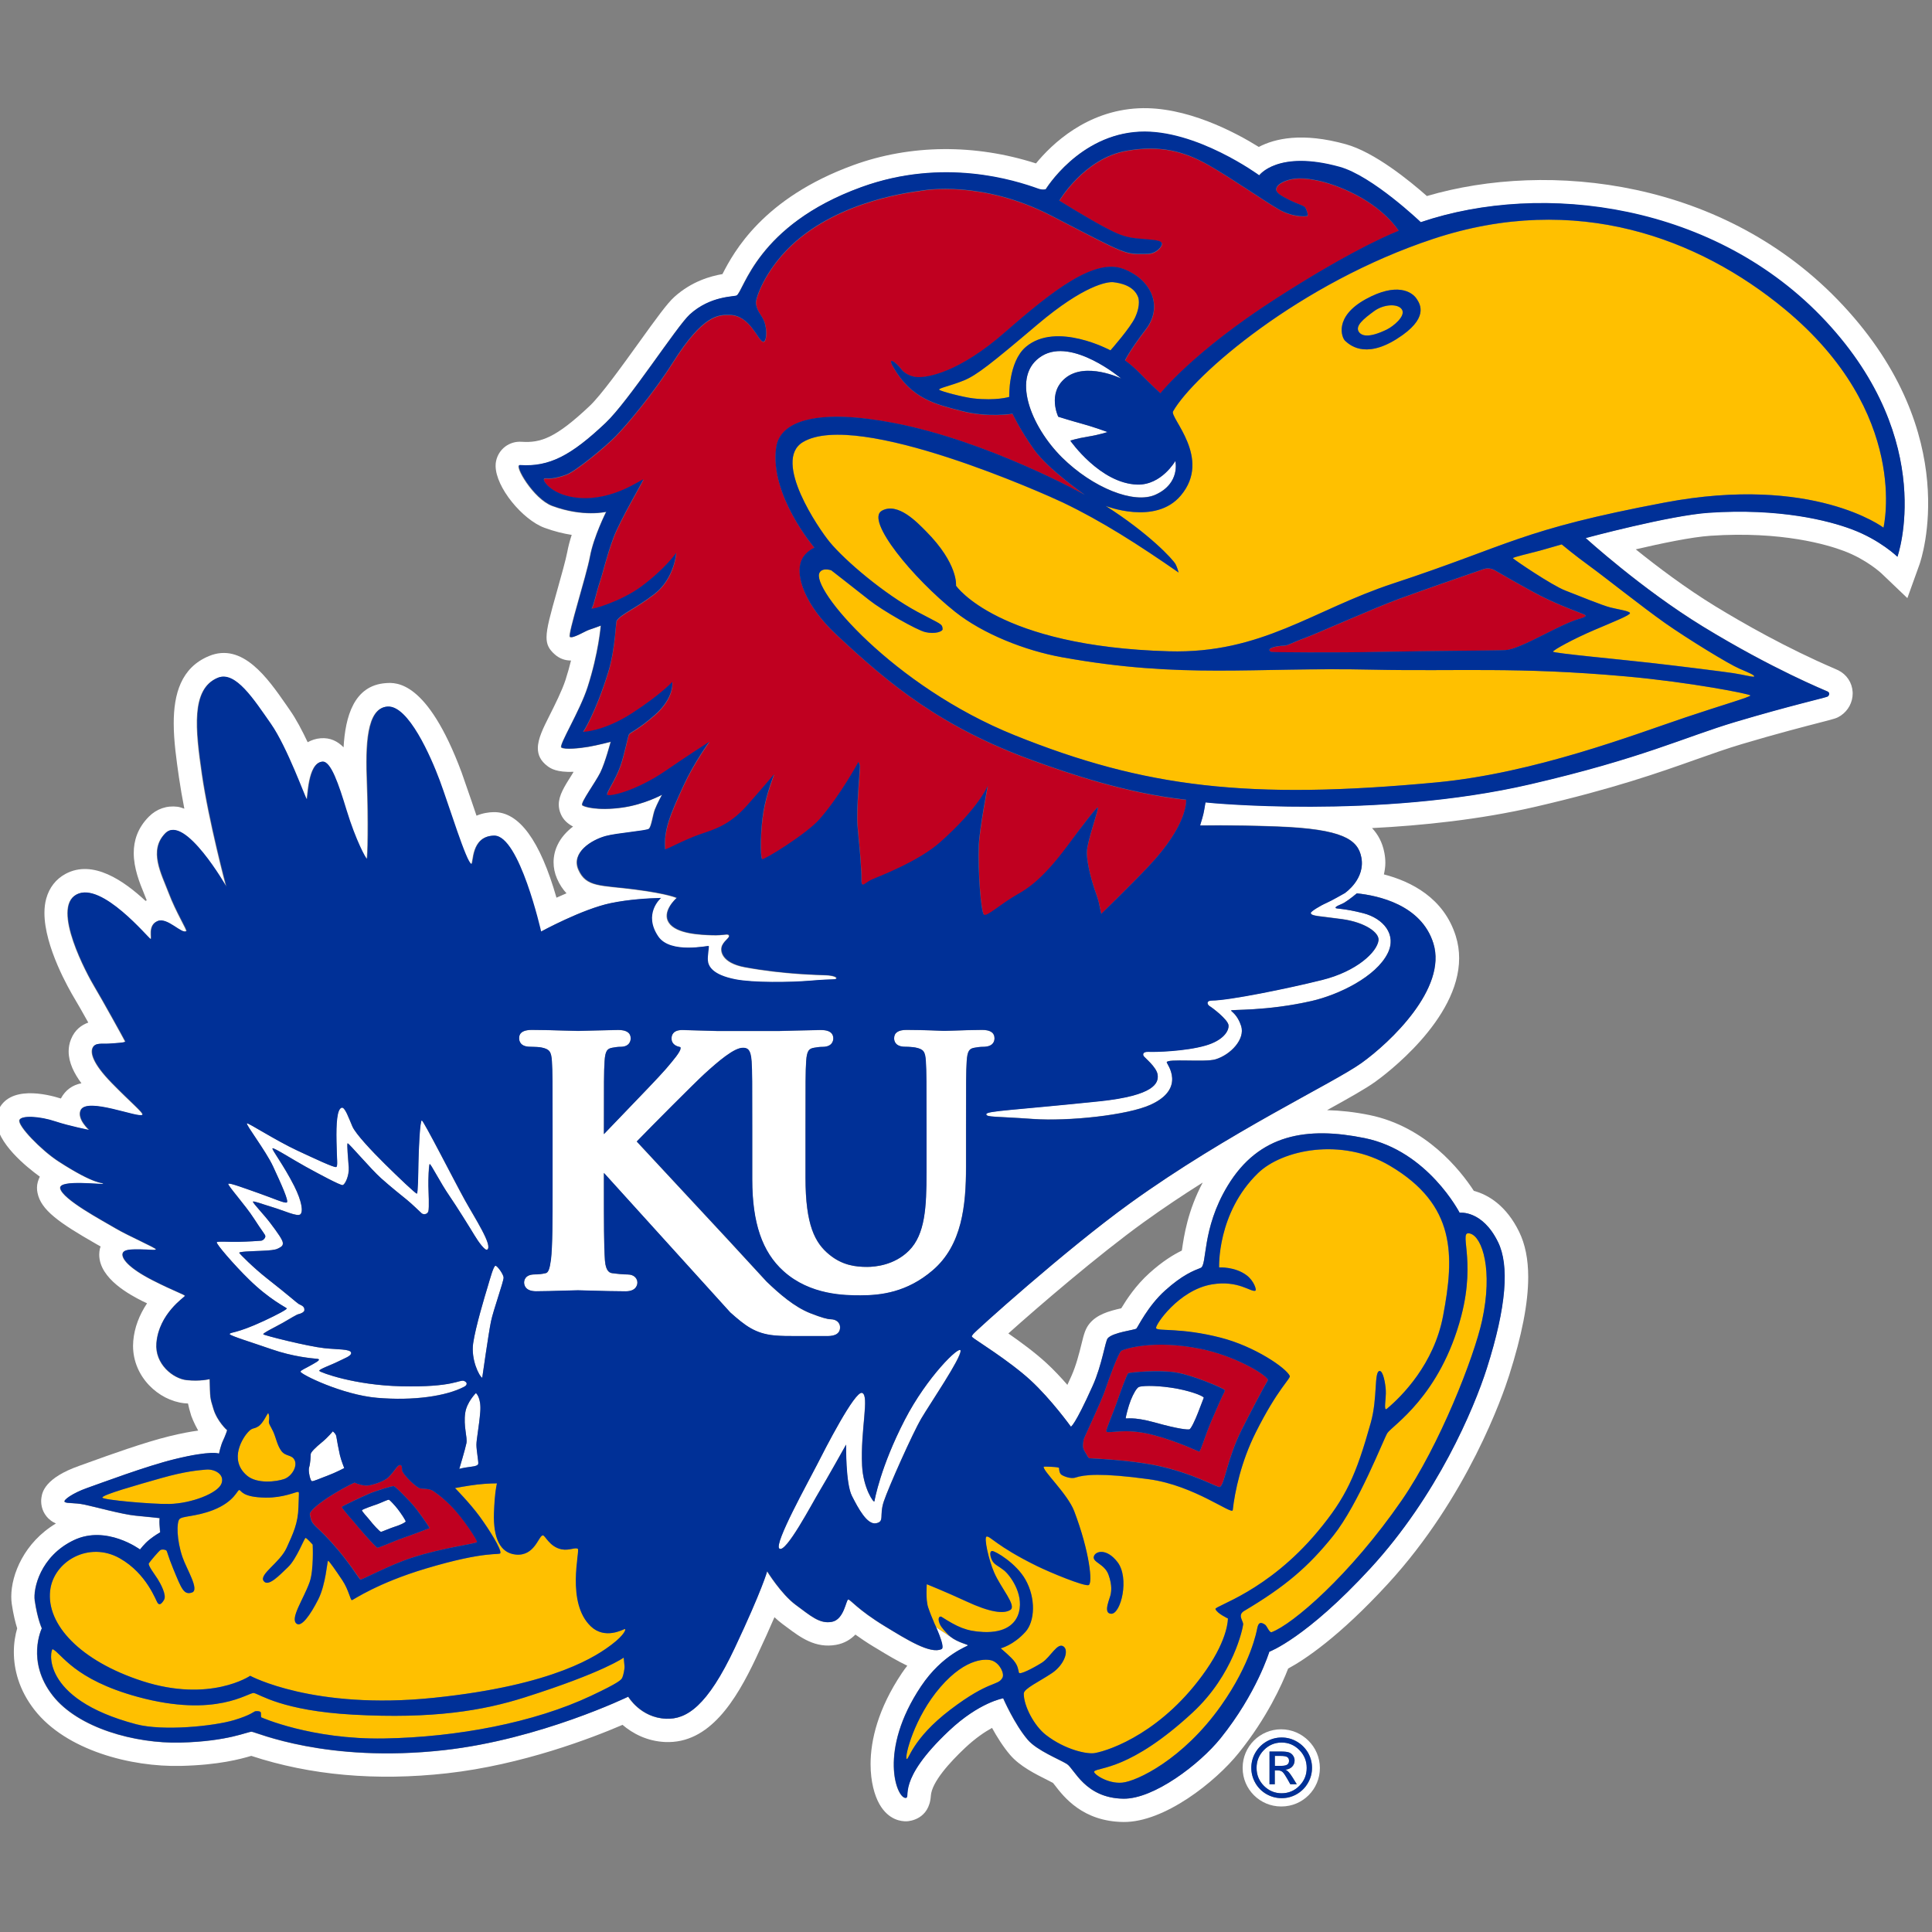 <?xml version="1.0" encoding="utf-8"?>
<!-- Generator: Adobe Illustrator 24.0.0, SVG Export Plug-In . SVG Version: 6.00 Build 0)  -->
<svg version="1.1" id="Capa_1" xmlns="http://www.w3.org/2000/svg" xmlns:xlink="http://www.w3.org/1999/xlink" x="0px" y="0px"
	 viewBox="0 0 360 360" style="enable-background:new 0 0 360 360;" xml:space="preserve">
<rect x="0" y="0" width="360" height="360" fill="#808080" stroke="none"/>
<style type="text/css">
	.st0{fill:#C00020;}
	.st1{fill:#FFC000;}
	.st2{fill:#FFFFFF;}
	.st3{fill:#003097;}
</style>
<path class="st0" d="M295.24,114.54c-0.27-0.18-4.41-1.59-8.04-3.43c-2.95-1.5-8.65-4.82-8.65-4.82s-0.96-0.62-2.1-0.23
	c-3.94,1.35-11.61,4.03-15.85,5.58c-4.33,1.58-15.4,6.51-17.6,7.31c-2.2,0.79-2.95,1.34-3.66,1.37c-1.88,0.07-3.47,0.57-2.52,1.16
	c0.16,0.1,12.08,0.18,20.05,0.01c9.59-0.2,22.65-0.25,23.71-0.34c1.31-0.11,3.38-0.99,7.83-3.25c4.56-2.32,5.53-2.47,6.33-2.72
	C295.96,114.79,295.24,114.54,295.24,114.54"/>
<path class="st0" d="M204.55,150.48c0.37-0.1-2,6.26-2.02,8.35c-0.02,2.33,1.11,6.04,1.71,7.67c0.47,1.29,0.59,1.99,0.97,3.79
	c0,0,5.43-5.28,8.77-8.8c7.52-7.94,7.05-12.43,7.05-12.43c-11.17-1.23-21.77-4.87-28.34-7.25c-17.25-6.25-26.85-14.17-36.85-23.55
	c-5.8-5.43-7.71-10.96-6.48-13.82c0.72-1.67,2.41-2.35,2.41-2.35s-8.39-9.84-7.12-18.68c0.74-5.19,8.16-7.21,21.95-4.56
	c17.65,3.39,35.56,13.39,35.56,13.39s-6.81-4.73-9.46-8.45c-2.65-3.72-4.01-6.66-4.01-6.66s-4.6,0.75-9.42-0.5
	c-4.84-1.26-9.4-2.2-12.84-8.25c-1.05-1.84,0.31-1.16,1.78,0.74c0.11,0.14,1.19,1.1,2.72,1.19c1.92,0.11,7.74-0.81,16.41-8.4
	c9.02-7.9,16.71-13.83,22.08-11.74c5.36,2.09,7.28,7.11,4.12,11.23c-3.16,4.12-3.89,5.81-3.89,5.81s1.19,0.73,2.93,2.54
	c1.75,1.8,3.67,3.55,3.67,3.55s6.15-7.73,21.5-17.6c15.35-9.88,22.91-12.65,22.91-12.65s-2.54-4.24-9.26-7.35
	c-4.62-2.14-8.17-2.59-10.14-2.36c-1.53,0.18-3.37,0.93-3.45,1.97c-0.05,0.62,0.93,1.22,2.35,1.93c1.73,0.87,2.9,1.08,3.12,1.54
	c0.23,0.45,0.64,1.49,0.27,1.53c-1.9,0.23-4.01-0.56-5.04-1.14c-2.65-1.47-8.83-5.83-13.24-8.34c-4.5-2.55-8.98-3.83-15.39-2.68
	c-7.83,1.4-12.47,9.28-12.47,9.28s5,3.11,8.11,4.78c2.89,1.55,4.13,2.05,6.38,2.27c2.26,0.23,4.45,0.22,4.62,0.89
	c0.15,0.57-1.03,1.98-2.73,1.99c-4.38,0.04-3.25,0.44-17.86-7.12c-12.98-6.71-23.77-4.74-23.99-4.7
	c-1.45,0.22-15.41,1.65-24.5,10.27c-4.89,4.65-6.69,9.88-6.56,10.79c0.25,1.65,1.06,2.03,1.6,3.5c0.47,1.29,0.45,3.73-0.28,3.61
	c-0.92-0.15-2.4-4.92-6.19-4.98c-2.05-0.04-4.93-0.13-10.58,8.82c-3.69,5.86-8.64,11.68-10.61,13.71c-1.97,2.03-7.47,6.56-9.21,7.21
	c-3.33,1.25-4,0.46-4.23,0.85c-0.23,0.4,1.64,3.14,6.6,3.52c6.46,0.49,11.63-3.58,11.91-3.43c0.11,0.06-4.35,7.57-5.57,10.87
	c-1.35,3.66-1.82,6.06-2.54,8.24c-0.68,2.04-1.06,4.18-1.5,4.89c-0.22,0.36,5.46-1.26,9.27-4.09c4.45-3.31,6.48-6.25,6.48-6.25
	s-0.3,4.78-4.09,7.69c-3.57,2.75-6.1,3.64-7.02,4.96c-0.17,0.24-0.24,5.25-1.56,9.56c-2.36,7.66-4.67,11.15-4.67,11.15
	s3.83-0.04,9.18-3.53c5.21-3.39,7.43-5.77,7.43-5.77s0.44,2.92-3.26,6.16c-3.09,2.71-4.5,3.18-4.81,3.6
	c-0.17,0.23-0.88,3.84-1.56,5.78c-1,2.86-2.75,5.13-2.49,5.49c0.28,0.39,5.26-0.61,10.96-4.53c3.81-2.63,8.07-5.36,8.07-5.36
	s-2.8,3.8-4.82,8.17c-2.48,5.38-3.73,8.35-3.42,11.87c0.02,0.2,3.5-1.75,6.64-2.83c2.43-0.84,5.32-1.61,8.59-5.29
	c2.37-2.66,5.08-5.87,5.08-5.87s-1.44,3.61-2,7c-0.56,3.38-0.65,8.39-0.23,8.84c0.22,0.24,8.24-4.65,10.71-7.48
	c3.89-4.45,7.22-10.64,7.22-10.64s0.23,0.34,0.28,0.74c0.06,0.4-0.7,8.2-0.46,11.06c0.3,3.45,0.47,4.36,0.72,8.81
	c0.07,1.19-0.07,2.05,0.21,2.22c0.28,0.17,0.69-0.44,1.82-0.95c1.13-0.51,8.56-3.27,12.69-6.95c7.25-6.46,8.83-10.5,8.83-10.5
	s-1.55,8.16-1.66,11.07c-0.19,4.79,0.4,12.56,0.97,12.96c0.56,0.4,3.03-1.95,6.14-3.73c1.52-0.87,4.46-2.42,9.36-9.04
	C201.93,153.51,204.19,150.58,204.55,150.48"/>
<path class="st0" d="M223.65,251.32c-8.8-1.77-14.12,0.04-14.68,0.36c-0.56,0.32-2.37,5.3-3.05,7.35c-0.68,2.05-3.92,8.84-4,9.2
	c-0.08,0.36-0.16,1.08-0.12,1.37c0.04,0.28,0.12,0.52,0.2,0.64c0.08,0.12,0.36,0.6,0.52,0.88c0.16,0.28,0.28,0.56,0.52,0.6
	c0.24,0.04,7.3,0.27,12.53,1.36c6.71,1.41,11.27,4.1,11.69,3.98c0.92-0.28,1.33-5.14,4.14-10.73c1.65-3.27,4.3-8.27,4.58-8.68
	c0.28-0.4,0.28-0.6,0.28-0.6C235.62,255.95,229.97,252.59,223.65,251.32 M228.07,259.52c-0.16,0.24-1.48,3.19-2.37,5.3
	c-1.13,2.65-2.01,5.71-2.25,5.67c-0.24-0.04-3.85-1.85-8.55-3.1c-5.46-1.44-8.4-0.12-8.75-0.68c-0.13-0.2,1.44-3.89,1.97-5.42
	c0.52-1.53,1.85-5.26,2.13-5.42c0.28-0.16,5.83-0.68,9-0.12c3.34,0.59,8.68,2.93,9,3.25C228.23,259,228.23,259.28,228.07,259.52"/>
<path class="st0" d="M80.37,277.64c-1.12-0.38-1.82-0.1-2.36-0.42c-1.26-0.75-3.06-2.77-3.08-3.22c-0.02-0.44,0.01-0.92-0.28-1
	c-0.54-0.14-1.1,1.15-2.25,2.27c-0.87,0.85-3.49,1.64-4.28,1.55c-1.36-0.16-2.01-0.56-2.01-0.56s-1.38,0.56-4.09,2.22
	c-2.72,1.66-4.35,3.16-4.26,3.7c0.4,2.24,0.68,1.51,4,5.18c3.32,3.68,5.17,6.84,5.41,6.96c0.24,0.12,5.37-2.7,9.64-4.08
	c5.87-1.89,11.65-2.54,12.1-2.9c0.19-0.15-2.5-4.4-4.94-6.83C82.34,278.91,80.73,277.76,80.37,277.64 M75.22,286.53
	c-1.36,0.45-4.68,1.92-4.89,1.87c-0.21-0.05-2.15-2.12-3.37-3.61c-1.31-1.59-3.37-3.82-3.26-4c0.12-0.19,3.75-1.9,5.06-2.46
	c1.31-0.56,4.33-1.47,4.61-1.43c0.28,0.05,2.04,1.85,3.28,3.18c1.22,1.31,3.49,4.63,3.39,4.66
	C79.95,284.78,76.58,286.09,75.22,286.53"/>
<path class="st1" d="M181.36,74.23c4.25,0.49,6.69-0.27,6.69-0.27s-0.2-6.5,3.08-9.29c5.68-4.83,15.78,0.63,15.78,0.63
	s3.71-4.18,4.6-6.14c1.12-2.44,0.56-3.77,0.56-3.77c-0.84-2.23-3.49-2.65-4.6-2.79c-1.12-0.14-5.52,0.56-14.18,7.89
	c-8.66,7.33-11.31,9.43-13.68,10.4c-2.37,0.98-4.89,1.47-4.61,1.75C175.29,72.9,179.41,74,181.36,74.23"/>
<path class="st1" d="M324.1,124.59c-2.01-0.86-9.66-5.55-13.87-8.51c-4.21-2.97-11.29-8.61-14.06-10.62
	c-2.77-2.01-5.16-4.02-5.16-4.02s-2.3,0.67-4.02,1.15c-1.72,0.47-5.16,1.24-5.07,1.43c0.1,0.19,7.27,5.07,9.76,6.02
	c2.49,0.96,6.88,2.78,8.42,3.16c1.53,0.38,3.64,0.67,3.64,1.05c0,0.38-2.87,1.53-6.7,3.15c-3.83,1.63-7.65,3.73-7.65,4.02
	c0,0.28,12.34,1.43,18.27,2.1c5.93,0.67,13.48,1.63,15.4,1.91c1.91,0.29,3.92,0.86,3.83,0.58
	C326.78,125.74,326.11,125.45,324.1,124.59"/>
<path class="st1" d="M332.46,57.54c-15.85-13.06-38.68-21.86-65.39-13.02c-24.91,8.24-44.65,25.38-48.49,32.15
	c-0.66,1.17,7.3,8.73,1.44,15.68c-4.73,5.61-14.01,1.93-14.01,1.93c8.06,5.13,12.54,9.97,13.04,10.87c0.34,0.64,0.56,1.54,0.56,1.54
	c-7.46-5.17-14.26-9.55-21.6-13.05c-2.8-1.33-38.28-17.34-48.41-11.24c-5.76,3.47,3.05,16.26,5.01,18.63
	c2.89,3.49,10.13,9.65,16.35,13c4.42,2.39,4.6,2.16,4.68,3.21c0.03,0.44-1.41,0.98-3.21,0.56c-1.6-0.37-8.04-4.05-10.41-5.94
	c-2.37-1.88-7.12-5.58-7.12-5.58s-1.55-0.57-2.16,0.38c-1.89,2.91,13.75,21.27,36.3,30.34c24.29,9.78,43.64,12.08,78.59,8.8
	c18.35-1.73,36.97-8.94,46.54-12.15c6.48-2.18,12-3.77,12-4.05c0-0.28-11.25-2.49-23.18-3.56c-20.32-1.82-31.28-0.92-47.2-1.26
	c-22.49-0.49-35.41,1.75-57.89-2.31c-7-1.26-14.8-4.4-19.9-8.45c-7.89-6.27-16.8-17.11-13.69-18.85c3-1.68,6.67,2.27,8.18,3.77
	c6.14,6.15,5.65,10.2,5.65,10.2s7.72,11.32,39.66,12.22c17.31,0.49,26.8-7.7,41.75-12.62c22.06-7.26,23.6-9.98,50.66-15.1
	c27.69-5.24,40.75,4.68,40.75,4.68S356.1,77.01,332.46,57.54 M260.26,63.16c-6.1,3.84-8.92,0.93-9.59,0.37
	c-0.66-0.56-2.18-4.47,3.81-7.78c5.78-3.18,8.63-1.41,9.5-0.05C264.62,56.67,266.36,59.32,260.26,63.16"/>
<path class="st1" d="M256.03,57.99c-1.84,1.36-3.78,2.82-2.69,4.02c1.09,1.2,3.88-0.03,5.08-0.61c1.2-0.59,3.6-2.53,2.8-3.76
	C260.5,56.55,257.87,56.64,256.03,57.99"/>
<path class="st1" d="M273.99,229.87c-2.44-0.75,1.13,4.48-1.7,15.33c-3.93,15.03-12.91,20.46-13.79,21.85
	c-0.68,1.08-5.36,13.23-10.07,19.11c-4.66,5.81-8.94,9.46-16.58,14c-1.35,0.8-0.15,1.86-0.21,2.53c-0.05,0.67-1.78,9.36-9.41,16.41
	c-11.67,10.8-17.5,10.13-18.33,10.96c-0.36,0.36,2.42,2.37,5.21,2.11c2.71-0.25,11.32-4.33,18.39-14.31
	c5.63-7.95,6.68-14.02,6.77-14.46c0.21-0.98,0.52-1.29,1.45-0.68c0.37,0.25,0.8,1.56,1.24,1.4c3.88-1.44,14.58-10.56,24.26-24.58
	c7.05-10.22,13.47-26.71,14.95-33.47C278.23,236.63,276.21,230.54,273.99,229.87"/>
<path class="st1" d="M184.9,309.44c-0.95-0.36-4.77-0.74-9.67,4.91c-4.91,5.66-6.67,12.9-6.31,13.38c0.36,0.48,0.9-3.66,8.2-9.19
	c7.3-5.54,8.8-4.34,9.66-5.9C187.21,311.89,186.34,309.98,184.9,309.44"/>
<path class="st1" d="M46,274.94c1.9,1.63,5.53,1.15,6.94,0.66c1.41-0.49,2.53-2.36,1.95-3.54c-0.53-1.06-1.68-0.62-2.48-1.72
	c-0.8-1.11-0.97-2.43-1.5-3.58c-0.53-1.15-0.89-1.47-0.8-1.99c0.18-1.02-0.13-1.46-0.13-1.46c-0.18,0.04-0.93,1.9-1.86,2.48
	c-0.93,0.57-1.02,0.13-1.9,1.06C45.34,267.78,42.51,271.94,46,274.94"/>
<path class="st1" d="M31.54,280.25c4.2-0.09,9.07-2.03,9.73-3.8c0.66-1.77-1.37-2.74-2.83-2.61c-1.45,0.13-3.89,0.31-8.4,1.59
	c-4.51,1.28-10.97,3.09-10.97,3.63C19.07,279.49,28.39,280.31,31.54,280.25"/>
<path class="st1" d="M116.43,303.55c-0.31,0.09-3.67,1.99-6.28-0.49c-4.68-4.44-1.99-14.1-2.43-14.45
	c-0.44-0.35-1.64,0.35-3.01,0.09c-2.3-0.44-3.09-2.66-3.54-2.61c-0.8,0.09-1.51,3.93-5.04,3.58c-2.87-0.28-4.2-3.01-4.05-7.74
	c0.13-4,0.56-5.53,0.56-5.53s-1.81,0-3.67,0.22c-1.86,0.22-4.16,0.66-4.16,0.66s2.83,2.88,4.6,5.31c1.77,2.43,4.06,6.09,3.85,6.81
	c-0.13,0.44-2.52-0.53-13.93,2.89c-8.97,2.69-13.4,5.78-13.71,5.87c-0.31,0.09-0.57-1.86-1.81-3.71c-1.24-1.86-2.48-3.63-2.65-3.63
	c-0.18,0-0.4,4.37-1.84,7.21c-1.53,3-3.15,5.21-4.04,4.51c-1.24-0.97,1.28-4.51,2.43-7.7c0.81-2.25,0.58-7.03,0.58-7.03
	s-1.11-1.24-1.33-1.24c-0.22,0-1.68,3.93-3.27,5.44c-1.59,1.51-3.71,3.8-4.56,2.56c-0.84-1.24,3.05-3.4,4.29-6.14
	c1.24-2.74,2.12-4.55,2.21-7.56c0.09-3,0.18-2.83-0.13-2.87c-0.31-0.04-2.7,1.1-5.97,1.06c-4.42-0.06-4.51-1.32-4.91-1.41
	c-0.4-0.09-0.84,2.16-4.95,3.75c-3.22,1.24-5.7,1.06-6.23,1.68c-0.53,0.62-0.53,3.84,0.57,7.07c0.77,2.23,3.23,6.1,1.77,6.59
	c-1.53,0.51-1.95-0.67-3.49-4.42c-1.04-2.53-1.11-3.23-1.28-3.4c-0.18-0.18-0.79-0.27-1.1-0.09c-0.31,0.18-1.95,2.12-2.16,2.48
	c-0.22,0.35,1.1,2.08,1.63,2.91c0.53,0.84,1.73,3.01,1.19,3.89c-0.53,0.88-0.88,0.98-1.19,0.58c-0.31-0.4-2-5.45-7.03-8.31
	c-5.75-3.28-12.37,0.52-13,6.01c-0.73,6.32,5.61,13.11,17.15,16.85c12.65,4.1,20.12-0.98,20.12-0.98s11.76,6.41,34.13,4.11
	c22.9-2.35,30.73-8.05,33.25-9.95C116.43,304.58,116.74,303.46,116.43,303.55"/>
<path class="st1" d="M116.22,308.87c0,0-3.66,2.72-18.47,7.42c-7.78,2.47-17.09,4.03-31.97,3.21c-13.28-0.73-17.38-3.83-18.47-4.03
	c-1.01-0.19-6.94,4.73-21.67,0.71c-11.9-3.25-14.18-8.1-15.82-8.88c-0.4-0.19-2.69,9.18,15.56,13.98
	c4.99,1.32,14.47,0.37,18.28-0.78c3.1-0.93,3.66-1.6,3.92-1.64c0.45-0.08,1.04,0,1.04,0.3c0,0.3,0.04,0.82,0.04,0.82
	s9.32,4.18,22.91,3.96c13.58-0.23,27.98-2.95,38.57-7.95c5.28-2.49,5.63-2.98,5.82-3.39s0.45-1.6,0.41-2.13
	C116.33,309.95,116.22,308.87,116.22,308.87"/>
<path class="st1" d="M224.74,311.21c4.18-6.04,4.05-9.61,4.05-9.61s-2.02-0.94-2.32-1.76c-0.21-0.58,9.67-3.19,19.07-14.47
	c5.26-6.32,7.13-10.44,9.88-20.28c1.29-4.61,0.58-9.53,1.63-9.61c0.64-0.05,1.07,2.17,1.16,3.62c0.09,1.45-0.47,3.99,0.19,3.43
	c2.85-2.37,8.78-8.37,10.47-17.28c2.16-11.35,2.41-20.72-9.88-28c-9.09-5.38-20.12-2.97-24.58,1.34
	c-7.69,7.43-7.27,17.59-7.27,17.59s2.95-0.19,5.15,1.48c1.34,1.03,1.89,2.74,1.61,2.85c-0.83,0.32-3.16-2-8.1-1.17
	c-6.21,1.04-10.68,7.68-10.4,8.18c0.34,0.6,4.58-0.17,12.02,1.75c6.38,1.63,12.21,5.66,12.88,7.12c0.22,0.49-2.23,2.36-6.34,10.57
	c-2.71,5.41-3.89,10.98-4.27,14.44c-0.11,0.98-7.14-4.59-15.59-5.75c-9.01-1.24-12.13-0.84-13.69-0.32
	c-0.97,0.33-2.41-0.32-2.7-0.57c-0.4-0.36-0.38-1.24-0.38-1.2c0-0.24-2.84-0.28-2.85-0.26c-0.35,0.65,4.43,5.05,5.67,8.3
	c2.86,7.55,3.49,13.54,2.67,13.77c-0.86,0.24-7.04-2.29-9.65-3.57c-7.62-3.74-8.7-5.66-9.37-5.47c-0.51,0.15,0.38,4.31,1.43,6.71
	c1.25,2.86,4.23,6.17,3.01,6.95c-1.22,0.78-3.78,0.47-8.24-1.61c-3.8-1.76-7.33-3.18-7.33-3.18s-0.24,2.85,0.24,4.3
	c0.36,1.09,0.8,2.12,1.1,2.81c0.22,0.5,0.38,0.82,0.38,0.82s0.31,0.29,0.74,0.54c0.43,0.26,1.85,1.24,1.85,1.24s-0.08-0.08-0.2-0.2
	c-0.42-0.42-1.4-1.42-1.68-2.08c-0.51-1.21,0-1.54,0.33-1.34c2.92,1.84,4.56,2.68,7.79,2.82c4.08,0.17,6.08-1.5,6.65-3.76
	c0.86-3.46-1.75-6.89-2.81-7.73c-1.07-0.85-1.69-1.01-2.12-1.69c-0.43-0.68-0.67-1.91-0.08-1.91c0.6,0,4.46,2.28,6.18,5.32
	c1.97,3.48,1.78,7.78,0,9.75c-2.26,2.51-4.6,3.06-4.6,3.06s0.93,0.77,1.97,1.78c1.29,1.27,1.22,2.02,1.43,2.75
	c0.13,0.47,2.67-0.84,4.29-1.86c1.61-1.02,2.9-3.91,4.06-2.98c1,0.8,0.05,3.41-2.17,4.91c-2.33,1.58-5.26,2.9-5.27,3.82
	c-0.02,2.25,1.88,5.98,4.14,7.73c3.57,2.76,7.68,3.62,9.1,3.36C206.99,326.15,216.82,322.64,224.74,311.21 M203.83,290.03
	c0.27-1.01,2.37-1.6,4.41,1.05c2.26,2.96,0.64,9.66-1.17,9.62c-1.67-0.04-0.15-3-0.08-3.74c0.02-0.24,0.34-1.45-0.43-3.55
	C205.82,291.39,203.54,291.13,203.83,290.03"/>
<path class="st2" d="M238.72,322.23c-3.96,0-7.17,3.21-7.17,7.16c0,0.01,0,0.02,0,0.03c0,0.01,0,0.02,0,0.03
	c0,3.95,3.21,7.16,7.17,7.16c0.01,0,0.02,0,0.03,0c0.01,0,0.02,0,0.03,0c3.96,0,7.16-3.21,7.16-7.16c0-1.99-0.82-3.8-2.13-5.1
	C242.51,323.05,240.71,322.23,238.72,322.23 M235.99,334.31c-0.87-0.5-1.56-1.19-2.06-2.06c-0.5-0.87-0.76-1.82-0.76-2.83
	s0.26-1.96,0.76-2.83c0.5-0.87,1.2-1.56,2.07-2.07c0.87-0.5,1.82-0.76,2.83-0.76c1.01,0,1.95,0.26,2.82,0.76
	c0.87,0.51,1.57,1.2,2.07,2.07c0.5,0.87,0.76,1.82,0.76,2.83c0,1.02-0.25,1.96-0.76,2.83c-0.5,0.87-1.19,1.56-2.06,2.07
	c-0.87,0.5-1.82,0.76-2.83,0.76C237.8,335.07,236.86,334.81,235.99,334.31"/>
<path class="st2" d="M240.19,328.11c0-0.34-0.11-0.58-0.34-0.71c-0.23-0.14-0.62-0.21-1.19-0.21h-1.11v1.85h1.19
	c0.5,0,0.87-0.07,1.11-0.22C240.08,328.67,240.19,328.43,240.19,328.11"/>
<path class="st2" d="M242.12,332.76c0.91-0.92,1.37-2.04,1.37-3.34c0-1.3-0.46-2.41-1.37-3.34c-0.91-0.92-2.01-1.39-3.3-1.39
	c-1.29,0-2.39,0.47-3.3,1.39c-0.91,0.93-1.37,2.04-1.37,3.34c0,1.31,0.46,2.43,1.37,3.35c0.92,0.92,2.02,1.38,3.31,1.38
	C240.11,334.14,241.21,333.68,242.12,332.76 M237.55,329.89v2.59h-0.98v-6.1h2.09c0.74,0,1.26,0.06,1.57,0.18
	c0.3,0.12,0.55,0.32,0.73,0.59c0.18,0.28,0.28,0.57,0.28,0.88c0,0.47-0.16,0.86-0.48,1.19c-0.32,0.32-0.74,0.5-1.24,0.54
	c0.23,0.09,0.44,0.25,0.64,0.47c0.2,0.22,0.45,0.58,0.76,1.07l0.74,1.19h-1.2l-0.53-0.95c-0.38-0.69-0.69-1.13-0.91-1.33
	c-0.22-0.2-0.51-0.3-0.88-0.3H237.55z"/>
<path class="st2" d="M343.41,56.89c-21.93-23.54-54.92-27-77.53-20.36c-3.21-2.84-9.75-8.17-15.09-9.65
	c-8.16-2.27-13.25-1.06-16.23,0.5c-4.41-2.74-13.59-7.63-22.42-7.2c-9.69,0.47-16.15,6.67-19.1,10.27
	c-11.34-3.64-23.34-3.57-34.03,0.32c-16.84,6.13-22.28,16.18-24.39,20.3c-2.18,0.38-5.73,1.33-8.99,4.28
	c-1.32,1.2-3.26,3.87-6.58,8.49c-3.14,4.36-7.05,9.8-9.17,11.8c-6.33,5.98-9.13,6.92-12.7,6.68c-2.27-0.15-4.26,1.35-4.74,3.58
	c-0.06,0.28-0.09,0.57-0.09,0.88c0,4.04,5.03,10.06,9.09,11.56c1.84,0.68,3.55,1.09,5.09,1.33c-0.34,1.05-0.64,2.15-0.83,3.2
	c-0.27,1.43-1.13,4.49-1.89,7.19c-1.26,4.47-1.97,7-1.97,8.7c0,1.38,0.47,2.22,1.48,3.13c0.98,0.89,2.04,1.19,3.08,1.19
	c-0.28,1.12-0.61,2.33-1.02,3.6c-0.65,2-1.97,4.63-3.03,6.74c-1.11,2.2-2.13,4.23-2.13,6c0,1.24,0.5,2.37,1.82,3.35
	c0.57,0.42,1.67,1.17,4.84,1.05c-0.1,0.17-0.3,0.5-0.3,0.5c-1.41,2.22-2.46,3.88-2.46,5.6c0,0.59,0.12,1.19,0.4,1.82
	c0.46,1.03,1.26,1.76,2.26,2.27c-1.18,0.91-2.22,2.03-2.87,3.39c-0.51,1.04-0.76,2.16-0.76,3.27c0,1.03,0.21,2.05,0.64,3.04
	c0.49,1.14,1.1,2.02,1.77,2.74c-0.65,0.28-1.27,0.55-1.87,0.82c-3.05-10.64-6.97-16.02-11.69-15.94c-0.91,0.01-2.06,0.18-3.21,0.66
	c-0.32-0.95-0.64-1.87-0.9-2.65l-1.88-5.42c-6.41-17.18-12.22-16.77-14.13-16.63c-5.97,0.43-7.54,6.3-7.86,11.96
	c-1.13-1.14-2.48-1.82-4.24-1.69c-0.96,0.07-1.74,0.36-2.45,0.74c-1.03-2.17-2.16-4.34-3.32-5.98l-0.69-1
	c-3.43-4.93-8.13-11.7-14.42-9.06c-5.16,2.16-6.53,7.06-6.53,12.51c0,3.31,0.51,6.83,0.97,10.05c0.27,1.86,0.62,3.86,1.01,5.87
	c-0.41-0.14-0.82-0.3-1.24-0.36c-2.02-0.27-3.93,0.39-5.37,1.84c-2.12,2.14-2.82,4.5-2.82,6.77c0,2.87,1.11,5.6,1.93,7.59
	c0,0,0.43,1.09,0.49,1.23c-0.08,0.04-0.14,0.07-0.22,0.11c-3.99-3.7-9.78-7.81-14.92-5.03c-1.78,0.96-3.03,2.56-3.59,4.62
	c-0.23,0.83-0.33,1.72-0.33,2.65c0,6.3,4.6,14.27,5.64,16c0.52,0.85,1.52,2.62,2.53,4.43c-1.23,0.44-2.51,1.32-3.23,3.13
	c-0.3,0.75-0.43,1.5-0.43,2.25c0,2.1,1.05,4.14,2.38,5.93c-1.62,0.32-2.96,1.21-3.83,2.84c-2.66-0.84-9.7-2.53-11.7,2.31
	c-0.23,0.55-0.33,1.12-0.33,1.69c0,4.22,5.63,8.76,8.11,10.56c-0.31,0.65-0.53,1.33-0.53,2.06c0,0.32,0.03,0.65,0.1,0.97
	c0.64,3.16,3.91,5.51,11.01,9.56c0,0,0.38,0.22,0.75,0.43c-0.04,0.14-0.11,0.26-0.14,0.41c-0.08,0.38-0.12,0.75-0.12,1.11
	c0,4.54,5.96,7.59,8.02,8.64c0,0,0.37,0.18,0.89,0.42c-1.45,2.19-2.36,4.53-2.57,7.03c-0.02,0.3-0.04,0.6-0.04,0.89
	c0,5.82,4.77,10.18,9.53,10.7c0.01,0,0.28,0.03,0.71,0.05c0.12,0.63,0.3,1.29,0.61,2.31c0.01,0.03,0.47,1.3,1.29,2.74
	c-1.43,0.19-3.16,0.51-5.37,1.05c-4.67,1.14-11.37,3.56-14.97,4.86l-1.78,0.64c-6.5,2.28-6.94,4.99-7.08,5.88
	c-0.04,0.24-0.06,0.49-0.06,0.73c0,1.38,0.63,2.7,1.74,3.55c0.33,0.26,0.67,0.45,1.01,0.6c-5.9,3.53-8.32,9.5-8.32,13.62
	c0,0.48,0.03,0.93,0.09,1.35c0.29,1.99,0.68,3.5,1.01,4.57c-0.36,1.25-0.62,2.72-0.62,4.4c0,3.24,0.94,7.08,3.85,10.8
	c5.88,7.52,17.95,10.66,27.3,10.43c7.1-0.17,11.09-1.28,13.09-1.87c10.99,3.62,23.24,4.72,36.44,3.25
	c14.07-1.57,27.06-6.59,32.74-9.03c1.88,1.61,4.56,3.05,7.95,3.2c8.24,0.35,13.19-7.74,16.94-15.7c1.45-3.08,2.55-5.54,3.42-7.56
	c0.47,0.44,0.95,0.86,1.45,1.23l0.93,0.69c2.46,1.84,5.24,3.92,9.11,3.23c1.56-0.28,2.72-1.02,3.59-1.91
	c0.93,0.66,1.98,1.39,3.33,2.21l0.57,0.34c1.97,1.2,3.91,2.37,5.77,3.25c-0.35,0.46-0.7,0.9-1.03,1.41
	c-4.41,6.6-5.81,12.45-5.81,16.94c0,3.3,0.76,5.86,1.63,7.41c1.71,3.04,4.15,3.27,5.12,3.23c0.43-0.02,4.19-0.31,4.48-4.75
	c0.17-2.58,3.57-6.28,6.39-8.94c1.94-1.82,3.66-2.97,5.01-3.71c0.9,1.63,2.06,3.5,3.37,5.03c1.8,2.12,4.77,3.59,6.93,4.67
	c0,0,0.7,0.37,1.06,0.55c0.14,0.18,0.32,0.4,0.32,0.4c1.7,2.21,5.22,6.8,12.82,6.88c7.61,0.08,17.15-7.48,21.48-12.88
	c5.26-6.54,8.04-12.72,9.2-15.71c3.07-1.66,9.46-5.87,18.54-15.74c14.92-16.22,21.47-35.22,22.63-38.87
	c2.38-7.46,3.56-13.49,3.56-18.34c0-3.35-0.57-6.15-1.7-8.45c-2.35-4.81-5.69-6.89-8.43-7.61c-2.52-3.87-8.93-11.98-19.46-14.13
	c-2.8-0.57-5.42-0.85-7.89-0.91c4.08-2.26,7.15-3.97,8.97-5.28c1.76-1.26,15.64-11.55,15.64-23.04c0-1.36-0.19-2.72-0.62-4.1
	c-2.23-7.15-8.36-10.2-13.4-11.51c0.15-0.69,0.27-1.39,0.27-2.15c0-0.62-0.06-1.25-0.19-1.91c-0.36-1.89-1.17-3.38-2.29-4.57
	c9.26-0.47,20.06-1.57,30.48-3.98c14.55-3.37,23.03-6.37,29.85-8.79c3.11-1.1,5.79-2.05,8.61-2.89c6.61-1.97,11.82-3.3,14.62-4.03
	c2.77-0.71,3.06-0.79,3.77-1.26c1.4-0.93,2.23-2.49,2.23-4.14c0-0.1,0-0.2-0.01-0.3c-0.11-1.73-1.1-3.22-2.67-4.01
	c0,0-0.67-0.3-0.67-0.3c-8.95-3.84-17.04-8.45-22.26-11.64c-5.54-3.39-10.88-7.43-14.81-10.6c4.74-1.11,10.44-2.3,13.92-2.53
	c13.29-0.9,21.83,1.68,24.89,2.84c4.24,1.6,6.91,4.12,6.94,4.14l4.86,4.64l2.27-6.31C358,104.21,365.91,81.02,343.41,56.89
	 M353.55,103.72c0,0-3.19-3.11-8.43-5.09c-4.43-1.67-13.59-4-26.72-3.11c-7.28,0.5-22.94,4.71-22.94,4.71s10.41,9.5,21.84,16.49
	c13.06,7.99,22.79,11.9,23.25,12.12c0.46,0.23,0.26,0.74-0.01,0.92c-0.27,0.18-7.05,1.71-17.21,4.74c-9.39,2.8-17.38,6.78-38.2,11.6
	c-28.43,6.59-60.46,3.43-60.5,3.38c-0.05-0.05-0.18,1.14-0.41,2.15c-0.23,1.01-0.64,2.1-0.59,2.15c0.04,0.04,5.29-0.14,14.39,0.2
	c12.15,0.46,14.99,2.43,15.63,5.73c0.78,4.03-3,6.6-3,6.6h0.04c-0.29,0.17-2.57,1.48-3.56,1.92c-1.06,0.47-2.9,1.57-2.89,1.85
	c0.03,0.63,1.63,0.57,5.89,1.17c4.16,0.59,6.89,2.46,6.73,3.93c-0.25,2.18-4.06,5.79-10.52,7.4c-6.46,1.61-17.3,3.8-20.49,3.83
	c-1.23,0.01-0.87,0.82-0.44,1.06c0.44,0.25,3.39,2.48,3.5,3.54c0.11,1.06-0.98,2.84-4.28,3.79c-3.79,1.09-9.46,1.22-10.58,1.17
	c-1.12-0.05-1.12,0.44-0.98,0.74c0.13,0.3,2.48,2.1,2.64,3.57c0.16,1.47-0.53,3.82-10.82,4.9c-15.97,1.67-21.09,1.8-21.12,2.41
	c-0.03,0.6,1.59,0.39,8.75,0.9c6.51,0.46,17.6-0.69,21.9-2.67c6.65-3.05,2.98-7.61,2.97-7.87c-0.03-0.77,7.14,0.03,9.1-0.57
	c2.85-0.87,5.55-3.78,4.77-6.21c-0.68-2.13-1.83-2.67-1.88-2.89c-0.05-0.22,6.6,0.15,15.02-1.77c5.01-1.14,11.99-4.5,14.17-8.88
	c1.75-3.51-0.85-6.51-4.55-7.47c-3.7-0.95-5.05-0.79-5.15-0.98c-0.16-0.3,1.07-0.64,1.66-1.01c1.02-0.63,2.24-1.67,2.29-1.71
	c3.93,0.4,12.02,2.11,14.27,9.31c2.62,8.42-8.08,18.5-13.39,22.3c-5.29,3.78-24.7,12.85-43.14,26.14
	c-12,8.65-29.02,23.99-29.25,24.4c-0.23,0.41-0.36,0.27-0.09,0.59c0.28,0.32,6.82,4.33,10.78,7.97c3.89,3.58,7.54,8.66,7.54,8.66
	s0.67-0.07,4.07-7.63c1.73-3.86,2.33-8.28,2.78-8.82c0.94-1.12,5.07-1.55,5.35-1.82c0.28-0.28,2.1-4.17,5.35-7.09
	c3.25-2.92,5.34-3.71,6.62-4.21c1.28-0.5,0.12-7.18,5.03-15.3c5.85-9.67,14.82-11.07,25.53-8.89c11.77,2.4,17.69,13.91,17.69,13.91
	s4.2-0.58,7.16,5.47c2.11,4.31,1.6,11.94-2.1,23.55c-2.4,7.54-9.23,23.71-21.69,37.24c-11.96,13.01-18.83,15.54-18.83,15.54
	s-2.36,7.76-9.1,16.13c-3.9,4.84-12.42,11.31-18.05,11.25c-7.19-0.07-9.19-5.59-10.56-6.45c-1.37-0.87-5.59-2.51-7.31-4.53
	c-2.48-2.9-4.57-7.72-4.57-7.72s-4.46,0.73-10.12,6.06c-9.96,9.38-6.98,12.45-8.06,12.5c-1.67,0.08-5.16-8.79,2.87-20.79
	c4.01-5.99,8.73-7.45,8.73-7.63s-1.83-0.5-3.25-1.61c-0.12-0.09-0.21-0.18-0.32-0.27c0.12,0.12,0.2,0.2,0.2,0.2
	s-1.43-0.99-1.85-1.24c-0.43-0.26-0.74-0.54-0.74-0.54s-0.16-0.32-0.38-0.82l-0.02-0.01c0,0,2.23,4.6,1.46,4.98
	c-2.08,1.02-6.57-1.83-10.51-4.22c-5.21-3.16-6.49-5.06-6.91-5.01c-0.41,0.04-0.76,3.74-3.05,4.16c-2.29,0.41-3.95-1.14-6.69-3.15
	c-2.74-2.01-5.36-6.28-5.36-6.28s-0.91,3.4-6.03,14.27c-5.12,10.88-8.99,13.37-12.81,13.21c-4.76-0.2-7.04-4.11-7.04-4.11
	s-16.44,7.97-34.32,9.97c-21.97,2.45-35.05-3.38-35.83-3.43c-0.78-0.05-4.31,1.8-13.32,2.02c-8.38,0.2-19-2.67-23.76-8.76
	c-5.02-6.42-2.03-12.53-2.03-12.53s-0.8-1.67-1.32-5.18c-0.32-2.19,1.03-8.26,7.27-11.24c6.08-2.91,12.34,1.74,12.34,1.74
	s0.78-1.05,1.74-1.83c0.96-0.78,2.01-1.37,2.01-1.37s-0.06-0.82-0.11-1.46c-0.05-0.64,0.02-1.19,0.02-1.19s-2.01-0.23-4.48-0.46
	c-2.47-0.23-7.54-1.65-9.5-2.06c-1.97-0.41-3.29-0.18-3.7-0.5c-0.41-0.32,1.57-1.69,4.17-2.6c2.6-0.91,10.98-4.07,16.34-5.38
	c6.88-1.68,8.23-1.01,8.23-1.01s0.32-1.51,0.73-2.38c0.41-0.87,0.82-2.01,0.78-2.01c-0.05,0-1.84-1.66-2.53-3.9
	c-0.7-2.31-0.62-2.05-0.72-5.6c0,0-1.78,0.46-4.3,0.18c-2.51-0.28-5.94-2.98-5.62-6.9c0.46-5.47,5.21-8.54,5.3-8.77
	c0.09-0.23-1.82-0.8-5.99-2.92c-4.6-2.35-5.8-4.1-5.62-4.97c0.18-0.87,1.87-0.79,3.33-0.79c1.46,0,2.74,0.23,2.88,0
	c0.14-0.23-5.14-2.52-7.52-3.93c-2.38-1.42-9.88-5.38-10.31-7.45c-0.35-1.74,8.14-0.6,7.99-0.87c-0.13-0.28-1.4,0.32-8.32-4.16
	c-3.2-2.07-7.69-6.7-7.27-7.72c0.35-0.85,3.65-0.73,6.7,0.29c2.59,0.86,6.28,1.59,6.28,1.59s-2.28-2.02-1.6-3.66
	c1.07-2.57,10.94,1.57,11.52,0.82c0.26-0.33-2.11-2.24-5.72-5.94c-3.61-3.7-3.93-5.6-3.58-6.47c0.44-1.09,1.71-0.75,3.03-0.84
	c1.33-0.09,3.15-0.18,3.06-0.41c-0.09-0.23-4.39-8-5.71-10.19c-1.32-2.19-8.08-14.64-3.38-17.18c4.68-2.53,13.44,8.24,13.81,8.29
	c0.37,0.05-0.64-2.55,1.31-3.35c1.81-0.75,4.52,2.54,5.35,1.87c0.21-0.16-1.92-3.53-3.29-7.17c-1.32-3.49-3.78-7.87-0.61-11.07
	c3.58-3.61,11.35,9.98,11.35,9.98s-3.27-12.28-4.53-21.02c-1.18-8.19-2.08-15.82,2.92-17.91c3.3-1.38,6.76,4.11,9.87,8.54
	c3.1,4.43,6.49,13.98,6.71,14.07c0.23,0.09,0.13-6.79,2.93-6.99c1.55-0.11,3.01,4.25,4.48,9.05c1.74,5.69,3.61,9.05,3.79,9.05
	c0.18,0,0.32-7.22,0.05-14.17c-0.28-6.94-0.1-13.92,3.79-14.19c3.88-0.28,8.07,9.35,9.74,13.8c1.68,4.52,5.01,15.41,5.9,15.51
	c0.46,0.06-0.14-5.21,4.24-5.27c4.68-0.07,8.73,17.89,8.73,17.89s7.72-4.22,13.02-5.31c3.34-0.68,6.9-0.9,9.33-0.95
	c-0.12,0.1-3.37,2.97-0.53,7.17c2.23,3.31,9.31,1.66,9.41,1.79c0.11,0.12-0.23,1.77-0.16,2.64c0.08,1.1,0.83,2.71,5.13,3.56
	c3.27,0.64,10.2,0.58,14.07,0.25c4.52-0.39,4.78-0.08,4.78-0.52c0-0.15-0.6-0.44-1.85-0.5c-1.24-0.06-7.75-0.12-15.17-1.49
	c-4.38-0.81-4.72-3.12-4.22-4.11c0.51-1.01,1.46-1.4,1.23-1.83c-0.2-0.38-0.98,0.06-3.1-0.02c-2.18-0.08-6.69-0.23-8.08-2.35
	c-1.37-2.07,1.31-4.48,1.43-4.58c0.05,0,0.07,0,0.07,0s-1.51-0.78-7.86-1.6c-6.35-0.82-9.06-0.36-10.51-3.72
	c-1.35-3.14,2.39-5.5,5.07-6.22c2.05-0.56,7.54-0.97,8.04-1.34c0.5-0.36,0.75-2.59,1.15-3.62c0.43-1.09,1.32-2.73,1.32-2.73
	s-3.31,1.8-7.36,2.37c-4.66,0.66-7.37-0.16-7.51-0.48c-0.24-0.53,2.46-4.2,3.38-6.03c0.91-1.83,1.94-5.74,1.94-5.74
	s-2.55,0.66-4.15,0.93c-1.6,0.27-4.43,0.57-5.04,0.12c-0.53-0.39,3.44-6.74,4.89-11.25c2.06-6.39,2.45-11.45,2.45-11.45
	s-1.43,0.54-2.16,0.77c-0.73,0.23-3.13,1.74-3.59,1.32c-0.46-0.41,3.06-11.29,3.75-14.99s3.01-8.31,3.01-8.31s-4.26,1.04-10.04-1.1
	c-3.56-1.32-7.16-7.66-6.07-7.59c5.53,0.37,9.59-1.82,15.98-7.86c4.31-4.06,13.3-18.05,15.7-20.23c3.84-3.49,8.27-3.26,8.72-3.52
	c1.38-0.8,3.7-13.09,23.2-20.18c15.34-5.58,28.71-1.26,32.96,0.28c0.89,0.32,1.44,0.1,1.44,0.1s6.19-10.17,17.45-10.71
	c10.54-0.51,22.31,8.14,22.31,8.14s3.41-4.79,14.97-1.59c6.1,1.69,15.11,10.31,15.11,10.31c22.74-7.7,55-3.51,75.48,18.47
	C361.17,82.33,353.55,103.72,353.55,103.72 M224.11,220.35c-2.8,5.27-3.49,9.93-3.87,12.54c0,0-0.02,0.11-0.03,0.14
	c-1.52,0.74-3.53,1.94-6.04,4.2c-2.53,2.28-4.24,4.89-5.24,6.55c-2.42,0.54-4.53,1.19-5.88,2.81c-0.82,0.98-1.08,2.02-1.54,3.89
	c-0.41,1.66-0.98,3.94-1.87,5.93c-0.27,0.61-0.52,1.14-0.75,1.64c-1.19-1.37-2.53-2.81-3.93-4.09c-2.13-1.96-4.82-3.93-7.07-5.49
	c5.54-4.96,16.72-14.59,25.23-20.73C216.79,225.09,220.48,222.64,224.11,220.35"/>
<path class="st2" d="M62.68,267.67c-0.07-0.52-0.66-0.96-0.66-0.96s-0.88,1.1-2.06,2.06c-1.18,0.96-2.06,1.84-2.06,2.21
	c0,0.37-0.07,1.77-0.29,2.43c-0.22,0.66,0.22,2.51,0.51,2.58c0.29,0.08,1.55-0.51,2.95-1.03c1.4-0.52,3.09-1.4,3.09-1.4
	s-0.59-1.47-0.81-2.43C63.12,270.17,62.75,268.18,62.68,267.67"/>
<path class="st2" d="M88.68,259.56c0,0-1.7,1.69-1.99,3.68c-0.37,2.51,0.44,4.57,0.22,5.67c-0.22,1.1-1.33,4.79-1.33,4.79
	s0.74-0.22,1.92-0.36c1.22-0.14,1.55-0.3,1.61-0.6c0.08-0.29-0.34-2.51-0.34-3.53c0-1.03,0.49-3.39,0.71-6.11
	C89.71,260.37,88.68,259.56,88.68,259.56"/>
<path class="st2" d="M211.95,90.28c-6.94-0.18-12.51-8.18-12.51-8.18s1.08-0.4,3.44-0.78c1.89-0.3,3.5-0.83,3.5-0.83
	s-2.62-0.96-4.75-1.54c-2.19-0.59-4.44-1.31-4.44-1.31s-2.1-4.36,1.3-7.18c3.79-3.14,10.44,0.06,10.44,0.06s-9.1-7.67-14.77-4.22
	c-5.93,3.62-2.08,13.17,3.73,18.92c5.7,5.64,13.4,8.77,17.43,6.93c4.69-2.13,3.68-6.28,3.68-6.28S216.43,90.39,211.95,90.28"/>
<path class="st2" d="M215.33,265.09c4.43,1.24,6.01,1.32,6.3,1.24c0.29-0.07,1.06-1.72,1.58-3.04c0.51-1.32,1.1-2.86,1.1-2.86
	c-0.14-0.37-2.86-1.4-6.12-1.87c-3.26-0.47-5.61-0.33-6.01-0.11c-0.41,0.22-0.99,1.24-1.47,2.42c-0.47,1.17-0.95,3.15-0.95,3.37
	C209.76,264.47,210.9,263.85,215.33,265.09"/>
<path class="st2" d="M168.58,264.56c-4.54,8.8-5.6,14.86-5.67,15.19c-0.08,0.4-2.08-2.42-2.29-6.67c-0.32-6.67,1.41-13.05,0-13.54
	c-1.33-0.46-6.91,10.44-8.44,13.46c-1.53,3.01-8.03,14.66-6.99,15.55c1.19,1.01,6.11-8.39,7.47-10.65c1.31-2.15,4.98-8.72,4.98-8.72
	s-0.12,7.19,1.08,9.56c1.21,2.37,2.85,5.42,4.5,5.1c1.65-0.32,0.56-1.41,1.44-4.05c0.88-2.65,5.42-12.81,6.99-15.47
	c1.57-2.65,7.47-11.33,7.31-12.66C178.86,250.58,172.72,256.54,168.58,264.56"/>
<path class="st2" d="M86.43,257.31c-0.83-0.31-1.93,1.23-11.72,1c-8.72-0.21-14.95-2.55-15.23-2.86c-0.24-0.26,2.38-1.17,3.52-1.76
	c1.14-0.59,2.55-1.03,2.41-1.65c-0.15-0.69-2.54-0.56-5-0.83c-3.13-0.34-11.19-2.38-11.37-2.59c-0.17-0.21,2.41-1.44,3.69-2.17
	c1.27-0.72,2.51-1.52,2.89-1.59c0.38-0.07,1.03-0.37,1.07-0.69c0.1-0.83-0.69-0.97-1.07-1.21c-0.38-0.24-1.7-1.46-5.89-4.75
	c-2.59-2.03-5.03-4.52-5.17-4.75c-0.14-0.25,2.17-0.31,3.96-0.38c1.79-0.07,2.72-0.17,3.21-0.42c0.48-0.24,1-0.45,0.96-1.03
	c-0.03-0.59-0.89-1.82-2.41-3.83c-1.11-1.47-3.24-3.69-3.17-3.89c0.07-0.21,1.62,0.41,3.68,1.03c2.07,0.62,4.54,1.78,5.13,1.34
	c0.58-0.45,0.33-2.41-1.12-5.3c-2.04-4.03-4.28-6.85-4.04-7.02c0.24-0.17,3.83,2.13,6.21,3.44c2.38,1.31,6.4,3.47,6.85,3.41
	c0.45-0.07,1.25-1.75,1.14-3.3c-0.1-1.55-0.38-4.38-0.21-4.48c0.17-0.11,4.34,4.82,6.23,6.51c1.9,1.69,3.86,3.24,4.79,3.99
	c0.93,0.76,2.41,2.21,2.76,2.52c0.34,0.31,1.1,0.24,1.27-0.38c0.17-0.62,0.03-3.69,0-4.72s0.07-3.93,0.24-4.06
	c0.17-0.14,1.97,3.45,3.72,5.99c1.21,1.76,3.86,6,4.62,7.27c0.76,1.27,1.98,2.93,2.38,2.69c1.1-0.69-2.28-5.84-4.14-9.18
	c-1.93-3.48-7.71-14.86-8.05-14.9c-0.35-0.03-0.59,5.54-0.63,7.92c-0.03,2.38-0.1,5.61-0.28,5.72c-0.17,0.1-3.55-3.14-5.96-5.51
	c-2.41-2.38-5.44-5.58-6.06-7c-0.62-1.41-1.38-3.68-2-3.5c-0.86,0.24-1.03,2.89-0.96,6.33c0.07,3.45,0.28,4.52-0.04,4.72
	c-0.31,0.21-4.15-1.62-7.27-3.07c-3.92-1.83-9.06-5.14-9.37-5.07c-0.37,0.09,3.52,5.14,4.86,8.03c1.59,3.41,3,6.54,2.55,6.72
	c-0.45,0.17-2.55-0.8-5.21-1.72c-2.65-0.93-5.48-2-5.68-1.76c-0.21,0.24,3.2,4,4.78,6.48c1.59,2.48,2.13,2.97,2.13,3.31
	c0,0.34-0.43,0.79-0.78,0.82c-0.34,0.04-2.52,0.17-4.27,0.21c-1.76,0.04-3.75-0.14-4,0.07c-0.24,0.21,3.27,4.28,5.96,6.92
	c3.82,3.76,6.96,5.24,7.06,5.41c0.1,0.17-1.86,1.22-4.27,2.34c-5.27,2.44-6.27,2.03-6.38,2.44c-0.07,0.28,4.46,1.66,7.72,2.8
	c4.24,1.48,7.72,1.72,8.65,1.82c0.93,0.1-0.86,0.96-1.45,1.31c-0.58,0.35-1.72,0.83-1.72,1.07c0,0.48,7.78,4.32,14.28,4.88
	c6.82,0.59,12.89-0.31,16.21-2.05C87.12,258.07,87.09,257.55,86.43,257.31"/>
<path class="st2" d="M72.51,279.46c-0.19-0.12-1.64,0.63-2.29,0.85c-0.66,0.21-2.62,0.91-2.76,1.07c-0.14,0.16,1.07,1.38,1.5,1.94
	c0.42,0.56,1.78,2.08,2.04,2.11c0.1,0.01,1.73-0.7,2.62-0.98c0.89-0.28,1.71-0.66,1.97-0.91c0.12-0.12-0.94-1.66-1.5-2.39
	C73.52,280.42,72.7,279.58,72.51,279.46"/>
<path class="st2" d="M92.32,235.86c-0.35,0.04-0.94,2.2-1.46,3.93c-0.51,1.7-2.26,7.47-2.7,10.51c-0.44,3.04,1.13,6.16,1.69,6.45
	c0,0,1.19-8.39,1.63-10.5c0.44-2.11,2.36-7.43,2.36-8.18C93.83,237.49,92.67,235.82,92.32,235.86"/>
<path class="st2" d="M183,191.92c-1.57,0-3.71,0.08-5.28,0.13c0,0-1.71,0.05-1.73,0.05c-0.02,0-0.16,0-0.16,0
	c-3.44-0.15-5.67-0.18-6.93-0.18c-1.53,0-2.31,0.53-2.31,1.57c0,0.47,0.2,1.57,2.06,1.57c0.73,0,1.63,0.07,1.97,0.16
	c1.46,0.31,1.77,0.74,1.88,2.58c0.12,1.94,0.12,3.63,0.12,13v7.7c0,6.39-0.24,11.52-3.27,14.55c-2.73,2.73-6.35,3.03-7.78,3.03
	c-2.11,0-4.6-0.28-7.05-2.29c-2.66-2.17-4.44-5.45-4.44-14.36v-8.62c0-9.37,0-11.05,0.12-12.99c0.12-2.1,0.56-2.41,1.45-2.57
	c0.7-0.11,1.01-0.17,1.6-0.17c1.86,0,2.01-1.2,2.01-1.57c0-1.57-1.79-1.57-2.37-1.57l-4.53,0.1l-3.05,0.08l-11.83,0l-3.51-0.1
	l-2.85-0.08c-1.75,0-2.01,0.99-2.01,1.57c0,1.25,1.16,1.51,1.6,1.61c0.01,0,0.03,0.01,0.05,0.01c0.01,0.03,0.02,0.1,0.02,0.23
	c0,0.63-1.38,2.24-2.59,3.67l-0.26,0.3c-1.05,1.24-4.72,5.04-7.95,8.39c-1.32,1.37-2.53,2.63-3.47,3.62v-0.49
	c0-9.39,0-11.08,0.12-13.03c0.12-2.11,0.56-2.42,1.46-2.58c0.68-0.11,1-0.17,1.54-0.17c1.79,0,1.88-1.31,1.88-1.57
	c0-1.04-0.78-1.57-2.32-1.57l-4.37,0.1l-3.1,0.08l-2.73-0.07c-1.76-0.06-3.94-0.12-5.91-0.12c-2.37,0-2.37,1.18-2.37,1.57
	c0,0.47,0.2,1.57,2.06,1.57c0.88,0,1.81,0.07,2.16,0.15c1.45,0.31,1.78,0.77,1.89,2.59c0.12,1.95,0.12,3.65,0.12,13.03v10.87
	c0,5.64,0,10.5-0.3,13.03c-0.24,1.76-0.5,2.42-0.98,2.52c-0.7,0.16-1.34,0.23-2.02,0.23c-1.86,0-2,1.16-2,1.51
	c0,0.49,0.22,1.63,2.25,1.63c1.42,0,3.28-0.06,4.91-0.11l2.87-0.07l2.77,0.07c1.79,0.05,4.03,0.12,6.12,0.12
	c2.08,0,2.19-1.36,2.19-1.63c0-0.73-0.57-1.51-1.82-1.51c-0.76,0-2.08-0.12-2.88-0.24c-0.34-0.06-1.19-0.19-1.35-2.4
	c-0.19-2.62-0.19-7.49-0.19-13.14v-3.14c1.46,1.61,23.52,25.98,23.52,25.98l0.05,0.04c2.73,2.42,4.6,3.93,8.22,4.26
	c1.34,0.12,2.48,0.12,4.35,0.12h5.37c0.68,0,2.5,0,2.5-1.63c0-0.75-0.56-1.51-1.82-1.51c-0.44,0-1.65-0.29-3.72-1.12
	c-2.96-1.16-5.78-3.62-8.15-5.89c-0.05-0.05-7.15-7.76-7.15-7.76c0-0.01-13.87-14.92-17.05-18.34c2.88-2.98,10.78-10.92,12.62-12.6
	c2.63-2.4,5.53-4.86,7.15-4.86c0.78,0,1.49,0.2,1.63,2.55c0.12,1.94,0.12,3.63,0.12,13v8.99c0,8.08,1.85,13.5,5.82,17.08
	c4.98,4.51,11.54,4.51,14.35,4.51c3.74,0,8.65-0.53,13.47-4.68c5.45-4.67,6.2-12.04,6.2-19.31v-6.59c0-9.37,0-11.05,0.12-12.99
	c0.12-2.1,0.56-2.41,1.45-2.57c0.7-0.11,1.02-0.17,1.6-0.17c1.85,0,2.13-0.98,2.13-1.57C185.3,192.45,184.53,191.92,183,191.92"/>
<path class="st3" d="M214.9,267.39c4.71,1.25,8.32,3.06,8.55,3.1c0.24,0.04,1.12-3.01,2.25-5.66c0.89-2.11,2.21-5.06,2.37-5.3
	c0.16-0.24,0.16-0.52,0.16-0.52c-0.32-0.32-5.65-2.66-8.99-3.25c-3.17-0.56-8.72-0.04-9,0.12c-0.28,0.16-1.6,3.89-2.13,5.42
	c-0.52,1.53-2.1,5.22-1.97,5.42C206.5,267.27,209.43,265.95,214.9,267.39 M210.71,260.88c0.47-1.17,1.06-2.2,1.47-2.42
	c0.4-0.22,2.75-0.37,6.01,0.11c3.26,0.47,5.97,1.5,6.12,1.87c0,0-0.59,1.54-1.1,2.86c-0.51,1.32-1.28,2.97-1.58,3.04
	c-0.29,0.07-1.87,0-6.3-1.24c-4.43-1.25-5.57-0.62-5.57-0.84C209.76,264.03,210.24,262.05,210.71,260.88"/>
<path class="st3" d="M207.06,300.7c1.81,0.04,3.44-6.66,1.17-9.62c-2.03-2.65-4.13-2.07-4.41-1.05c-0.29,1.1,1.99,1.36,2.73,3.39
	c0.77,2.1,0.45,3.31,0.43,3.55C206.91,297.7,205.39,300.66,207.06,300.7"/>
<path class="st3" d="M254.48,55.75c-5.99,3.3-4.47,7.22-3.81,7.78c0.66,0.56,3.49,3.46,9.59-0.37c6.1-3.83,4.36-6.48,3.73-7.45
	C263.11,54.35,260.26,52.57,254.48,55.75 M258.42,61.4c-1.2,0.59-3.99,1.81-5.09,0.61c-1.09-1.2,0.85-2.66,2.69-4.02
	c1.83-1.36,4.47-1.44,5.19-0.35C262.03,58.87,259.62,60.81,258.42,61.4"/>
<path class="st3" d="M340.23,59.86c-20.48-21.98-52.74-26.17-75.48-18.47c0,0-9.02-8.62-15.12-10.31
	c-11.55-3.2-14.97,1.59-14.97,1.59s-11.77-8.65-22.31-8.14c-11.26,0.54-17.45,10.71-17.45,10.71s-0.55,0.22-1.44-0.1
	c-4.25-1.53-17.62-5.86-32.96-0.28c-19.5,7.09-21.83,19.39-23.21,20.18c-0.45,0.26-4.88,0.03-8.72,3.52
	c-2.4,2.18-11.39,16.17-15.7,20.23c-6.39,6.04-10.45,8.23-15.98,7.86c-1.09-0.08,2.51,6.27,6.07,7.59c5.78,2.15,10.04,1.1,10.04,1.1
	s-2.33,4.6-3.01,8.31c-0.69,3.7-4.2,14.58-3.75,14.99c0.46,0.41,2.86-1.1,3.59-1.32c0.73-0.23,2.16-0.77,2.16-0.77
	s-0.39,5.06-2.45,11.45c-1.45,4.5-5.42,10.86-4.9,11.25c0.61,0.45,3.44,0.15,5.04-0.12c1.6-0.27,4.15-0.93,4.15-0.93
	s-1.03,3.91-1.94,5.74c-0.91,1.82-3.61,5.49-3.37,6.03c0.14,0.32,2.85,1.14,7.51,0.48c4.05-0.57,7.36-2.38,7.36-2.38
	s-0.89,1.64-1.31,2.73c-0.4,1.03-0.65,3.26-1.15,3.62c-0.5,0.37-5.99,0.78-8.04,1.34c-2.68,0.73-6.43,3.08-5.07,6.22
	c1.45,3.37,4.16,2.9,10.51,3.73c6.35,0.82,7.86,1.6,7.86,1.6s-0.02,0-0.08,0c-0.11,0.1-2.79,2.5-1.43,4.58
	c1.4,2.12,5.9,2.26,8.08,2.35c2.12,0.08,2.9-0.36,3.1,0.02c0.23,0.43-0.72,0.82-1.22,1.83c-0.5,1-0.16,3.3,4.22,4.11
	c7.42,1.37,13.93,1.43,15.17,1.5c1.24,0.06,1.85,0.35,1.85,0.5c0,0.44-0.26,0.13-4.78,0.52c-3.86,0.33-10.8,0.4-14.07-0.25
	c-4.3-0.85-5.05-2.45-5.13-3.56c-0.06-0.87,0.27-2.51,0.17-2.64c-0.1-0.12-7.18,1.53-9.41-1.79c-2.84-4.2,0.41-7.06,0.53-7.17
	c-2.44,0.06-6,0.27-9.33,0.96c-5.31,1.09-13.02,5.31-13.02,5.31s-4.06-17.95-8.74-17.88c-4.39,0.07-3.78,5.33-4.24,5.27
	c-0.89-0.11-4.22-10.99-5.9-15.51c-1.66-4.46-5.86-14.08-9.74-13.81c-3.88,0.28-4.06,7.25-3.79,14.19
	c0.28,6.95,0.14,14.17-0.05,14.17c-0.18,0-2.05-3.37-3.79-9.05c-1.46-4.8-2.92-9.16-4.48-9.05c-2.8,0.2-2.7,7.08-2.93,6.99
	c-0.23-0.09-3.61-9.64-6.71-14.07c-3.11-4.43-6.58-9.92-9.87-8.54c-5.01,2.09-4.1,9.72-2.92,17.91c1.26,8.74,4.53,21.02,4.53,21.02
	s-7.78-13.59-11.35-9.98c-3.17,3.2-0.71,7.58,0.61,11.07c1.37,3.64,3.5,7.01,3.29,7.17c-0.83,0.67-3.54-2.62-5.35-1.87
	c-1.95,0.8-0.95,3.4-1.32,3.35c-0.36-0.05-9.13-10.81-13.81-8.29c-4.7,2.54,2.05,14.99,3.38,17.18c1.32,2.19,5.62,9.96,5.71,10.19
	c0.09,0.23-1.74,0.32-3.06,0.41c-1.32,0.09-2.59-0.25-3.03,0.84c-0.35,0.88-0.03,2.77,3.58,6.47c3.61,3.7,5.97,5.61,5.71,5.94
	c-0.57,0.75-10.45-3.39-11.52-0.82c-0.68,1.64,1.6,3.66,1.6,3.66s-3.69-0.72-6.28-1.58c-3.05-1.02-6.35-1.14-6.7-0.29
	c-0.42,1.02,4.07,5.65,7.26,7.72c6.92,4.49,8.18,3.88,8.32,4.16c0.14,0.27-8.35-0.88-8,0.86c0.42,2.07,7.93,6.03,10.31,7.45
	c2.38,1.42,7.66,3.7,7.52,3.93c-0.14,0.23-1.42,0-2.88,0c-1.46,0-3.15-0.08-3.33,0.79c-0.18,0.87,1.02,2.62,5.62,4.97
	c4.17,2.13,6.08,2.7,5.99,2.92c-0.09,0.23-4.85,3.3-5.3,8.77c-0.33,3.91,3.11,6.63,5.62,6.9c2.51,0.27,4.3-0.18,4.3-0.18
	c0.1,3.55,0.01,3.3,0.72,5.6c0.68,2.24,2.48,3.9,2.52,3.9c0.05,0-0.36,1.15-0.78,2.01c-0.41,0.87-0.73,2.38-0.73,2.38
	s-1.35-0.66-8.23,1.02c-5.37,1.31-13.74,4.47-16.34,5.38c-2.6,0.91-4.59,2.29-4.17,2.61c0.41,0.32,1.73,0.09,3.7,0.5
	c1.97,0.41,7.04,1.82,9.5,2.05s4.48,0.46,4.48,0.46s-0.06,0.55-0.02,1.19c0.05,0.64,0.11,1.46,0.11,1.46s-1.05,0.59-2.01,1.37
	c-0.96,0.78-1.74,1.83-1.74,1.83s-6.26-4.64-12.34-1.74c-6.24,2.98-7.6,9.05-7.27,11.24c0.52,3.51,1.32,5.18,1.32,5.18
	s-2.99,6.11,2.03,12.53c4.77,6.09,15.39,8.96,23.76,8.76c9.01-0.22,12.55-2.07,13.33-2.02c0.78,0.05,13.85,5.88,35.83,3.43
	c17.88-1.99,34.32-9.96,34.32-9.96s2.27,3.91,7.04,4.11c3.82,0.16,7.69-2.33,12.81-13.21c5.12-10.87,6.03-14.27,6.03-14.27
	s2.62,4.27,5.36,6.29c2.74,2.01,4.41,3.56,6.69,3.14c2.29-0.41,2.64-4.11,3.05-4.16c0.41-0.05,1.69,1.85,6.9,5.02
	c3.94,2.39,8.43,5.23,10.51,4.21c0.77-0.38-1.45-4.98-1.45-4.98l0.02,0.01c-0.3-0.68-0.73-1.71-1.1-2.81
	c-0.48-1.45-0.25-4.3-0.25-4.3s3.53,1.42,7.33,3.18c4.46,2.08,7.02,2.39,8.24,1.61c1.22-0.78-1.77-4.09-3.01-6.95
	c-1.05-2.4-1.94-6.56-1.43-6.71c0.67-0.19,1.76,1.72,9.37,5.47c2.61,1.28,8.78,3.81,9.64,3.57c0.82-0.23,0.2-6.23-2.67-13.77
	c-1.23-3.25-6.02-7.65-5.67-8.3c0.02-0.03,2.85,0.01,2.85,0.25c0-0.05-0.02,0.84,0.38,1.2c0.29,0.26,1.73,0.9,2.7,0.57
	c1.56-0.52,4.68-0.92,13.69,0.32c8.45,1.16,15.48,6.73,15.59,5.75c0.38-3.46,1.56-9.03,4.27-14.44c4.11-8.21,6.57-10.08,6.35-10.57
	c-0.67-1.46-6.5-5.49-12.88-7.12c-7.44-1.91-11.69-1.15-12.02-1.75c-0.28-0.5,4.19-7.14,10.4-8.18c4.94-0.83,7.27,1.5,8.09,1.18
	c0.29-0.11-0.26-1.83-1.6-2.85c-2.2-1.67-5.15-1.48-5.15-1.48s-0.42-10.17,7.27-17.6c4.46-4.31,15.49-6.72,24.58-1.34
	c12.29,7.28,12.04,16.65,9.88,28c-1.69,8.91-7.63,14.91-10.48,17.28c-0.67,0.56-0.1-1.98-0.19-3.43c-0.09-1.45-0.52-3.66-1.16-3.62
	c-1.06,0.08-0.34,5-1.63,9.61c-2.76,9.85-4.62,13.97-9.88,20.28c-9.4,11.28-19.28,13.89-19.07,14.47c0.29,0.81,2.32,1.75,2.32,1.75
	s0.13,3.58-4.05,9.61c-7.92,11.43-17.75,14.93-20.74,15.48c-1.42,0.26-5.53-0.6-9.1-3.36c-2.26-1.75-4.17-5.48-4.15-7.73
	c0.01-0.93,2.94-2.25,5.28-3.83c2.22-1.5,3.17-4.11,2.17-4.91c-1.16-0.92-2.45,1.96-4.06,2.98c-1.62,1.02-4.16,2.33-4.29,1.87
	c-0.21-0.73-0.14-1.48-1.43-2.76c-1.03-1.02-1.97-1.78-1.97-1.78s2.35-0.56,4.61-3.06c1.78-1.97,1.97-6.27,0-9.75
	c-1.72-3.04-5.59-5.32-6.19-5.32c-0.6,0-0.35,1.23,0.08,1.91c0.43,0.68,1.05,0.85,2.12,1.69c1.05,0.84,3.67,4.27,2.8,7.73
	c-0.56,2.26-2.56,3.94-6.65,3.76c-3.24-0.14-4.88-0.98-7.79-2.82c-0.32-0.21-0.84,0.13-0.32,1.34c0.28,0.66,1.25,1.67,1.68,2.08
	c0.1,0.09,0.2,0.18,0.31,0.27c1.42,1.11,3.25,1.43,3.25,1.61s-4.72,1.64-8.73,7.63c-8.03,12-4.54,20.87-2.87,20.8
	c1.09-0.05-1.89-3.12,8.07-12.5c5.65-5.33,10.11-6.06,10.11-6.06s2.09,4.82,4.57,7.72c1.72,2.02,5.94,3.66,7.31,4.53
	c1.37,0.87,3.36,6.38,10.56,6.46c5.63,0.06,14.15-6.41,18.05-11.25c6.73-8.37,9.09-16.13,9.09-16.13s6.87-2.54,18.83-15.54
	c12.45-13.54,19.28-29.71,21.69-37.24c3.7-11.61,4.21-19.24,2.1-23.55c-2.95-6.04-7.16-5.47-7.16-5.47s-5.92-11.52-17.7-13.91
	c-10.71-2.18-19.68-0.78-25.53,8.89c-4.91,8.12-3.75,14.8-5.03,15.3c-1.28,0.5-3.38,1.28-6.62,4.21c-3.25,2.92-5.07,6.82-5.35,7.09
	c-0.28,0.28-4.41,0.7-5.35,1.83c-0.46,0.54-1.06,4.96-2.79,8.82c-3.4,7.57-4.07,7.63-4.07,7.63s-3.65-5.08-7.54-8.66
	c-3.97-3.65-10.51-7.65-10.78-7.97c-0.28-0.32-0.14-0.18,0.09-0.59c0.23-0.41,17.25-15.75,29.24-24.4
	c18.43-13.29,37.85-22.35,43.14-26.14c5.3-3.8,16.01-13.88,13.39-22.3c-2.24-7.2-10.34-8.91-14.26-9.31
	c-0.05,0.04-1.27,1.08-2.29,1.71c-0.59,0.37-1.83,0.71-1.66,1.01c0.1,0.19,1.44,0.03,5.15,0.98c3.71,0.96,6.3,3.95,4.55,7.47
	c-2.18,4.39-9.15,7.74-14.17,8.89c-8.42,1.92-15.07,1.55-15.01,1.77c0.06,0.22,1.2,0.77,1.88,2.89c0.78,2.43-1.92,5.34-4.77,6.21
	c-1.96,0.6-9.13-0.19-9.1,0.57c0.01,0.27,3.68,4.82-2.97,7.88c-4.31,1.98-15.39,3.13-21.91,2.67c-7.15-0.51-8.77-0.3-8.74-0.9
	c0.02-0.61,5.15-0.74,21.12-2.4c10.28-1.08,10.98-3.43,10.81-4.9c-0.16-1.47-2.51-3.27-2.64-3.57c-0.13-0.3-0.13-0.79,0.98-0.74
	c1.12,0.06,6.79-0.08,10.57-1.17c3.3-0.95,4.4-2.72,4.29-3.79c-0.11-1.06-3.06-3.3-3.5-3.54c-0.44-0.25-0.79-1.05,0.44-1.06
	c3.19-0.02,14.03-2.22,20.49-3.83c6.46-1.6,10.27-5.22,10.52-7.4c0.16-1.46-2.57-3.34-6.73-3.92c-4.25-0.6-5.86-0.54-5.89-1.17
	c-0.01-0.28,1.82-1.39,2.89-1.85c1-0.43,3.27-1.75,3.57-1.91h-0.04c0,0,3.78-2.58,3-6.6c-0.64-3.31-3.47-5.28-15.63-5.73
	c-9.1-0.34-14.35-0.16-14.39-0.21c-0.05-0.05,0.36-1.14,0.59-2.15c0.23-1.01,0.37-2.19,0.41-2.15c0.05,0.05,32.07,3.21,60.5-3.38
	c20.82-4.82,28.81-8.81,38.2-11.61c10.16-3.03,16.94-4.55,17.21-4.74c0.28-0.18,0.47-0.69,0.01-0.92
	c-0.46-0.23-10.19-4.13-23.26-12.12c-11.43-7-21.84-16.49-21.84-16.49s15.66-4.22,22.94-4.71c13.13-0.89,22.29,1.43,26.72,3.11
	c5.24,1.97,8.43,5.09,8.43,5.09S361.17,82.34,340.23,59.86 M186.79,312.64c-0.87,1.56-2.36,0.36-9.66,5.9
	c-7.3,5.54-7.84,9.67-8.2,9.19c-0.36-0.48,1.41-7.72,6.31-13.38c4.9-5.65,8.72-5.26,9.67-4.91
	C186.34,309.98,187.21,311.88,186.79,312.64 M272.29,245.2c2.83-10.85-0.73-16.08,1.7-15.33c2.22,0.68,4.23,6.77,2.17,16.21
	c-1.47,6.75-7.9,23.24-14.95,33.46c-9.67,14.03-20.38,23.15-24.25,24.59c-0.44,0.16-0.87-1.15-1.24-1.4
	c-0.93-0.61-1.24-0.3-1.45,0.68c-0.09,0.43-1.14,6.51-6.77,14.46c-7.07,9.98-15.68,14.05-18.39,14.3c-2.79,0.27-5.58-1.75-5.21-2.11
	c0.83-0.83,6.66-0.16,18.33-10.96c7.62-7.06,9.36-15.75,9.41-16.41c0.05-0.67-1.14-1.73,0.21-2.53c7.64-4.54,11.92-8.19,16.58-14
	c4.71-5.89,9.39-18.03,10.07-19.11C259.37,265.66,268.36,260.23,272.29,245.2 M201.92,268.24c0.08-0.36,3.32-7.15,4-9.2
	c0.68-2.05,2.49-7.03,3.05-7.35c0.56-0.32,5.88-2.13,14.68-0.36c6.32,1.27,11.97,4.62,12.61,5.74c0,0,0,0.2-0.28,0.6
	c-0.28,0.4-2.93,5.4-4.58,8.68c-2.81,5.58-3.21,10.44-4.14,10.73c-0.41,0.12-4.98-2.57-11.69-3.98c-5.23-1.1-12.29-1.33-12.53-1.37
	c-0.24-0.04-0.37-0.32-0.52-0.6c-0.16-0.28-0.45-0.76-0.52-0.88c-0.08-0.12-0.16-0.36-0.2-0.64S201.84,268.6,201.92,268.24
	 M92.32,235.86c0.35-0.04,1.52,1.64,1.52,2.2c0,0.75-1.92,6.07-2.35,8.17c-0.44,2.11-1.63,10.5-1.63,10.5
	c-0.57-0.28-2.13-3.41-1.69-6.44c0.44-3.04,2.18-8.81,2.7-10.51C91.38,238.06,91.96,235.9,92.32,235.86 M89.12,272.75
	c-0.07,0.29-0.39,0.46-1.62,0.6c-1.18,0.14-1.92,0.36-1.92,0.36s1.11-3.68,1.33-4.78c0.22-1.11-0.59-3.17-0.22-5.67
	c0.29-1.99,1.99-3.68,1.99-3.68s1.03,0.81,0.81,3.53c-0.22,2.72-0.71,5.08-0.71,6.11S89.19,272.45,89.12,272.75 M40.4,231.47
	c0.24-0.21,2.24-0.03,4-0.07c1.76-0.03,3.93-0.17,4.27-0.21c0.35-0.04,0.78-0.48,0.78-0.82c0-0.34-0.54-0.83-2.12-3.31
	c-1.59-2.48-4.99-6.24-4.78-6.47c0.21-0.24,3.03,0.83,5.69,1.76c2.65,0.93,4.75,1.9,5.2,1.72c0.45-0.17-0.97-3.3-2.55-6.72
	c-1.34-2.9-5.23-7.95-4.86-8.03c0.31-0.07,5.44,3.24,9.37,5.07c3.12,1.45,6.96,3.27,7.27,3.07c0.31-0.21,0.1-1.27,0.04-4.72
	c-0.07-3.45,0.1-6.09,0.97-6.33c0.62-0.18,1.38,2.09,2,3.5c0.62,1.41,3.65,4.62,6.06,7c2.41,2.38,5.79,5.62,5.96,5.51
	c0.18-0.1,0.24-3.34,0.28-5.72c0.04-2.37,0.28-7.95,0.63-7.92c0.34,0.04,6.13,11.42,8.06,14.9c1.85,3.34,5.23,8.49,4.13,9.18
	c-0.4,0.25-1.62-1.41-2.38-2.68c-0.76-1.28-3.41-5.52-4.62-7.27c-1.76-2.54-3.55-6.13-3.72-5.99c-0.17,0.14-0.27,3.03-0.24,4.06
	c0.04,1.03,0.17,4.1,0,4.72c-0.17,0.62-0.93,0.69-1.27,0.38c-0.34-0.31-1.82-1.76-2.76-2.52c-0.93-0.76-2.89-2.31-4.78-4
	c-1.9-1.69-6.07-6.62-6.24-6.51c-0.17,0.1,0.1,2.93,0.21,4.48c0.1,1.55-0.69,3.24-1.14,3.3c-0.45,0.07-4.47-2.1-6.85-3.41
	c-2.38-1.3-5.96-3.61-6.21-3.44c-0.24,0.17,2,2.99,4.04,7.02c1.45,2.89,1.71,4.85,1.12,5.3c-0.59,0.45-3.05-0.72-5.12-1.34
	c-2.07-0.62-3.62-1.24-3.69-1.03c-0.07,0.21,2.06,2.43,3.17,3.89c1.52,2,2.38,3.24,2.41,3.82c0.03,0.59-0.48,0.79-0.97,1.03
	c-0.48,0.24-1.41,0.34-3.2,0.41c-1.79,0.07-4.1,0.14-3.96,0.38c0.14,0.24,2.58,2.72,5.17,4.76c4.19,3.29,5.51,4.51,5.89,4.75
	c0.38,0.24,1.17,0.38,1.07,1.21c-0.04,0.32-0.69,0.62-1.07,0.69c-0.38,0.07-1.62,0.86-2.9,1.59c-1.27,0.72-3.86,1.97-3.69,2.17
	c0.17,0.21,8.24,2.24,11.37,2.58c2.46,0.27,4.84,0.13,4.99,0.83c0.14,0.62-1.27,1.07-2.41,1.65c-1.14,0.59-3.75,1.5-3.51,1.76
	c0.28,0.31,6.51,2.65,15.23,2.86c9.79,0.23,10.89-1.3,11.72-1c0.66,0.24,0.69,0.76,0.04,1.1c-3.32,1.74-9.39,2.64-16.21,2.06
	c-6.51-0.56-14.28-4.4-14.28-4.88c0-0.24,1.14-0.72,1.72-1.07c0.58-0.34,2.38-1.2,1.45-1.31c-0.93-0.1-4.41-0.34-8.65-1.82
	c-3.26-1.14-7.79-2.52-7.72-2.8c0.1-0.41,1.1,0,6.37-2.45c2.41-1.12,4.38-2.17,4.27-2.34c-0.1-0.17-3.24-1.65-7.06-5.41
	C43.67,235.75,40.16,231.68,40.4,231.47 M62,278.48c2.71-1.66,4.09-2.22,4.09-2.22s0.65,0.4,2.01,0.56c0.8,0.09,3.41-0.69,4.28-1.55
	c1.15-1.12,1.71-2.41,2.25-2.27c0.3,0.08,0.27,0.55,0.29,1c0.02,0.45,1.82,2.47,3.08,3.22c0.54,0.32,1.24,0.04,2.36,0.42
	c0.36,0.12,1.97,1.27,3.58,2.88c2.43,2.43,5.12,6.68,4.94,6.83c-0.44,0.35-6.22,1-12.1,2.9c-4.27,1.38-9.41,4.2-9.64,4.08
	c-0.24-0.11-2.08-3.28-5.41-6.96c-3.32-3.67-3.6-2.94-4-5.19C57.65,281.64,59.29,280.14,62,278.48 M57.6,273.41
	c0.22-0.66,0.29-2.06,0.29-2.43c0-0.37,0.88-1.25,2.06-2.21c1.18-0.96,2.06-2.06,2.06-2.06s0.59,0.44,0.66,0.96
	c0.07,0.51,0.44,2.51,0.66,3.46c0.22,0.96,0.81,2.43,0.81,2.43s-1.7,0.88-3.1,1.4c-1.4,0.51-2.65,1.1-2.95,1.03
	C57.82,275.91,57.38,274.07,57.6,273.41 M50.91,266.76c0.53,1.15,0.71,2.48,1.5,3.58c0.8,1.1,1.95,0.66,2.48,1.72
	c0.59,1.18-0.53,3.05-1.95,3.54c-1.41,0.49-5.04,0.97-6.94-0.66c-3.49-3-0.66-7.16,0.22-8.09c0.88-0.93,0.97-0.48,1.9-1.06
	c0.93-0.58,1.68-2.43,1.86-2.48c0,0,0.31,0.44,0.13,1.46C50.02,265.3,50.37,265.61,50.91,266.76 M19.07,279.05
	c0-0.53,6.45-2.34,10.97-3.63c4.51-1.28,6.94-1.46,8.4-1.59c1.46-0.13,3.49,0.84,2.83,2.61c-0.66,1.77-5.53,3.71-9.73,3.8
	C28.39,280.31,19.07,279.49,19.07,279.05 M115.96,312.6c-0.19,0.41-0.54,0.9-5.82,3.39c-10.6,5-25,7.72-38.58,7.95
	c-13.58,0.23-22.91-3.95-22.91-3.95s-0.04-0.52-0.04-0.82c0-0.3-0.6-0.37-1.04-0.3c-0.26,0.04-0.82,0.71-3.92,1.64
	c-3.81,1.15-13.28,2.1-18.28,0.78C7.14,316.48,9.43,307.12,9.82,307.3c1.64,0.78,3.92,5.63,15.82,8.88
	c14.73,4.02,20.67-0.89,21.67-0.71c1.09,0.2,5.18,3.29,18.47,4.03c14.89,0.82,24.2-0.74,31.97-3.21c14.81-4.7,18.47-7.42,18.47-7.42
	s0.11,1.08,0.15,1.6C116.41,311,116.15,312.19,115.96,312.6 M114,306.42c-2.52,1.9-10.35,7.6-33.25,9.95
	c-22.37,2.3-34.13-4.11-34.13-4.11s-7.47,5.08-20.12,0.98c-11.54-3.75-17.88-10.54-17.16-16.85c0.63-5.49,7.25-9.29,13-6.01
	c5.03,2.86,6.72,7.92,7.03,8.31c0.31,0.4,0.66,0.31,1.19-0.58c0.53-0.88-0.66-3.05-1.19-3.89c-0.53-0.84-1.86-2.56-1.64-2.91
	c0.22-0.36,1.86-2.3,2.16-2.48c0.31-0.18,0.93-0.09,1.11,0.09c0.18,0.17,0.24,0.87,1.28,3.4c1.55,3.75,1.97,4.93,3.49,4.42
	c1.46-0.49-1.01-4.35-1.77-6.59c-1.11-3.23-1.1-6.45-0.58-7.07c0.53-0.62,3.01-0.44,6.23-1.68c4.11-1.6,4.56-3.85,4.95-3.75
	c0.4,0.09,0.48,1.35,4.91,1.41c3.27,0.05,5.66-1.1,5.97-1.06c0.31,0.04,0.22-0.13,0.13,2.87c-0.09,3.01-0.97,4.82-2.21,7.56
	c-1.24,2.74-5.13,4.91-4.29,6.15c0.84,1.23,2.96-1.06,4.55-2.57c1.59-1.5,3.05-5.44,3.27-5.44c0.22,0,1.33,1.24,1.33,1.24
	s0.24,4.78-0.58,7.03c-1.15,3.19-3.67,6.72-2.43,7.7c0.89,0.7,2.52-1.51,4.04-4.51c1.44-2.84,1.66-7.21,1.84-7.21
	c0.17,0,1.41,1.77,2.65,3.63c1.24,1.86,1.5,3.8,1.81,3.71c0.31-0.09,4.73-3.18,13.71-5.87c11.41-3.42,13.8-2.45,13.93-2.89
	c0.22-0.72-2.08-4.38-3.85-6.81c-1.77-2.43-4.6-5.31-4.6-5.31s2.3-0.44,4.15-0.66c1.86-0.22,3.67-0.22,3.67-0.22
	s-0.43,1.52-0.56,5.53c-0.15,4.73,1.18,7.45,4.05,7.74c3.53,0.35,4.24-3.49,5.04-3.58c0.45-0.05,1.24,2.17,3.54,2.61
	c1.36,0.27,2.56-0.44,3-0.09c0.44,0.35-2.25,10.01,2.43,14.45c2.61,2.48,5.97,0.58,6.28,0.49
	C116.74,303.46,116.43,304.58,114,306.42 M171.68,264.32c-1.57,2.65-6.11,12.82-6.99,15.47c-0.88,2.65,0.2,3.74-1.44,4.05
	c-1.65,0.32-3.3-2.73-4.5-5.1c-1.2-2.37-1.08-9.56-1.08-9.56s-3.67,6.56-4.98,8.72c-1.37,2.25-6.28,11.66-7.47,10.65
	c-1.04-0.88,5.47-12.54,6.99-15.55c1.53-3.01,7.1-13.91,8.44-13.45c1.41,0.48-0.32,6.87,0,13.53c0.2,4.25,2.21,7.07,2.29,6.67
	c0.07-0.32,1.12-6.39,5.66-15.18c4.14-8.02,10.27-13.98,10.41-12.9C179.15,252.99,173.24,261.66,171.68,264.32 M183.18,195.05
	c-0.58,0-0.89,0.06-1.59,0.17c-0.9,0.17-1.33,0.47-1.45,2.57c-0.12,1.94-0.12,3.63-0.12,12.99v6.59c0,7.27-0.75,14.63-6.2,19.31
	c-4.83,4.15-9.73,4.68-13.47,4.68c-2.8,0-9.36,0-14.35-4.51c-3.97-3.57-5.82-9-5.82-17.08v-8.99c0-9.36,0-11.05-0.12-13
	c-0.14-2.36-0.85-2.55-1.63-2.55c-1.62,0-4.52,2.46-7.15,4.86c-1.83,1.68-9.74,9.62-12.62,12.6c3.18,3.42,17.05,18.33,17.05,18.34
	c0,0,7.1,7.71,7.15,7.77c2.36,2.27,5.18,4.73,8.14,5.89c2.08,0.83,3.28,1.12,3.73,1.12c1.26,0,1.82,0.76,1.82,1.51
	c0,1.63-1.82,1.63-2.5,1.63h-5.37c-1.88,0-3.01,0-4.35-0.12c-3.62-0.34-5.49-1.84-8.22-4.26l-0.04-0.04c0,0-22.06-24.37-23.53-25.98
	v3.14c0,5.65,0,10.52,0.19,13.14c0.16,2.21,1.01,2.34,1.35,2.4c0.8,0.12,2.13,0.24,2.88,0.24c1.25,0,1.82,0.78,1.82,1.51
	c0,0.28-0.11,1.63-2.19,1.63c-2.09,0-4.33-0.07-6.12-0.12l-2.77-0.07l-2.87,0.07c-1.64,0.05-3.49,0.11-4.91,0.11
	c-2.03,0-2.25-1.14-2.25-1.63c0-0.35,0.14-1.51,2-1.51c0.68,0,1.32-0.07,2.02-0.23c0.48-0.1,0.74-0.76,0.98-2.52
	c0.3-2.53,0.3-7.4,0.3-13.03v-10.87c0-9.39,0-11.08-0.12-13.03c-0.11-1.82-0.44-2.28-1.89-2.59c-0.35-0.09-1.28-0.15-2.16-0.15
	c-1.86,0-2.06-1.1-2.06-1.57c0-0.39,0-1.57,2.37-1.57c1.97,0,4.16,0.07,5.91,0.12l2.73,0.07l3.1-0.08l4.37-0.1
	c1.53,0,2.31,0.53,2.31,1.57c0,0.26-0.09,1.57-1.88,1.57c-0.54,0-0.86,0.05-1.54,0.17c-0.9,0.17-1.33,0.48-1.45,2.58
	c-0.12,1.95-0.12,3.64-0.12,13.03v0.49c0.94-0.99,2.15-2.24,3.48-3.62c3.23-3.36,6.89-7.16,7.95-8.39l0.26-0.3
	c1.22-1.43,2.59-3.04,2.59-3.67c0-0.14-0.01-0.2-0.03-0.23c-0.02,0-0.04-0.01-0.05-0.01c-0.44-0.1-1.6-0.36-1.6-1.61
	c0-0.59,0.26-1.57,2-1.57l2.85,0.08l3.51,0.1l11.83,0l3.05-0.08l4.53-0.1c0.58,0,2.37,0,2.37,1.57c0,0.37-0.15,1.57-2.01,1.57
	c-0.58,0-0.9,0.06-1.59,0.17c-0.9,0.17-1.33,0.47-1.46,2.57c-0.12,1.94-0.12,3.63-0.12,12.99v8.62c0,8.91,1.78,12.19,4.44,14.36
	c2.45,2.02,4.94,2.29,7.05,2.29c1.43,0,5.05-0.29,7.79-3.03c3.03-3.03,3.27-8.16,3.27-14.55v-7.7c0-9.37,0-11.05-0.12-13
	c-0.11-1.84-0.42-2.27-1.88-2.58c-0.34-0.08-1.24-0.16-1.97-0.16c-1.86,0-2.07-1.09-2.07-1.57c0-1.04,0.78-1.57,2.31-1.57
	c1.26,0,3.49,0.03,6.93,0.18c0,0,0.13,0,0.16,0c0.02,0,1.73-0.05,1.73-0.05c1.57-0.06,3.71-0.13,5.28-0.13
	c1.53,0,2.31,0.53,2.31,1.57C185.31,194.07,185.03,195.05,183.18,195.05 M213.97,161.48c-3.33,3.52-8.77,8.8-8.77,8.8
	c-0.38-1.8-0.49-2.5-0.97-3.79c-0.6-1.63-1.72-5.34-1.71-7.67c0.02-2.09,2.39-8.45,2.02-8.35c-0.36,0.1-2.61,3.04-5.69,7.19
	c-4.9,6.62-7.84,8.16-9.36,9.04c-3.11,1.78-5.57,4.13-6.14,3.73c-0.57-0.4-1.16-8.16-0.97-12.96c0.11-2.9,1.66-11.06,1.66-11.06
	s-1.57,4.03-8.83,10.49c-4.13,3.68-11.56,6.44-12.69,6.95c-1.13,0.51-1.54,1.12-1.82,0.95c-0.28-0.17-0.14-1.03-0.21-2.22
	c-0.25-4.45-0.43-5.36-0.72-8.81c-0.25-2.86,0.51-10.67,0.46-11.06c-0.06-0.39-0.28-0.74-0.28-0.74s-3.34,6.19-7.22,10.64
	c-2.47,2.83-10.49,7.72-10.71,7.48c-0.42-0.46-0.33-5.46,0.23-8.85c0.56-3.39,2-7,2-7s-2.71,3.21-5.08,5.87
	c-3.27,3.68-6.16,4.46-8.59,5.29c-3.14,1.08-6.63,3.04-6.64,2.84c-0.31-3.52,0.94-6.49,3.42-11.87c2.01-4.37,4.82-8.17,4.82-8.17
	s-4.26,2.73-8.07,5.36c-5.7,3.92-10.68,4.93-10.96,4.53c-0.26-0.36,1.5-2.63,2.49-5.49c0.68-1.94,1.39-5.55,1.56-5.78
	c0.31-0.42,1.72-0.89,4.81-3.6c3.69-3.24,3.26-6.16,3.26-6.16s-2.21,2.39-7.43,5.78c-5.36,3.48-9.18,3.52-9.18,3.52
	s2.31-3.48,4.67-11.14c1.33-4.31,1.4-9.32,1.56-9.56c0.91-1.32,3.44-2.21,7.02-4.96c3.78-2.91,4.09-7.69,4.09-7.69
	s-2.03,2.94-6.48,6.25c-3.81,2.83-9.48,4.45-9.27,4.09c0.43-0.71,0.82-2.85,1.5-4.89c0.72-2.17,1.19-4.58,2.54-8.24
	c1.22-3.3,5.68-10.81,5.57-10.87c-0.28-0.15-5.46,3.92-11.91,3.43c-4.96-0.38-6.82-3.13-6.6-3.52c0.23-0.4,0.89,0.4,4.23-0.85
	c1.74-0.66,7.24-5.18,9.21-7.21c1.97-2.03,6.92-7.85,10.61-13.71c5.65-8.96,8.53-8.86,10.58-8.82c3.79,0.07,5.27,4.83,6.19,4.98
	c0.73,0.12,0.75-2.32,0.28-3.61c-0.54-1.47-1.35-1.85-1.6-3.49c-0.13-0.9,1.67-6.14,6.56-10.79c9.09-8.63,23.05-10.05,24.5-10.28
	c0.22-0.03,11.01-2.01,23.99,4.7c14.62,7.56,13.49,7.15,17.86,7.12c1.7-0.02,2.88-1.42,2.73-1.99c-0.17-0.67-2.36-0.66-4.62-0.89
	c-2.26-0.23-3.49-0.72-6.38-2.27c-3.11-1.67-8.11-4.77-8.11-4.77s4.64-7.88,12.47-9.28c6.41-1.15,10.9,0.12,15.39,2.68
	c4.41,2.51,10.59,6.86,13.24,8.34c1.03,0.58,3.14,1.37,5.04,1.14c0.38-0.04-0.04-1.08-0.26-1.53c-0.23-0.45-1.4-0.66-3.12-1.53
	c-1.43-0.72-2.4-1.32-2.35-1.94c0.08-1.04,1.92-1.79,3.45-1.97c1.97-0.23,5.51,0.22,10.14,2.36c6.71,3.11,9.25,7.35,9.25,7.35
	s-7.56,2.77-22.91,12.65c-15.35,9.87-21.5,17.61-21.5,17.61s-1.92-1.75-3.67-3.56c-1.75-1.81-2.93-2.54-2.93-2.54
	s0.74-1.69,3.89-5.81c3.16-4.12,1.24-9.14-4.12-11.23c-5.36-2.09-13.06,3.85-22.08,11.74c-8.67,7.59-14.49,8.51-16.41,8.4
	c-1.53-0.09-2.6-1.04-2.72-1.19c-1.47-1.9-2.83-2.58-1.78-0.74c3.44,6.05,8,6.99,12.84,8.25c4.82,1.26,9.42,0.51,9.42,0.51
	s1.36,2.93,4.01,6.66c2.65,3.72,9.46,8.45,9.46,8.45s-17.91-10-35.56-13.39c-13.79-2.65-21.21-0.63-21.95,4.56
	c-1.27,8.85,7.12,18.68,7.12,18.68s-1.69,0.68-2.41,2.35c-1.23,2.86,0.68,8.38,6.48,13.82c10,9.38,19.59,17.29,36.85,23.54
	c6.57,2.38,17.17,6.02,28.34,7.25C221.02,149.05,221.49,153.54,213.97,161.48 M188.06,73.96c0,0-2.44,0.76-6.69,0.28
	c-1.96-0.23-6.08-1.33-6.36-1.61c-0.28-0.28,2.23-0.77,4.61-1.75c2.37-0.98,5.03-3.07,13.69-10.41c8.66-7.33,13.06-8.03,14.17-7.89
	c1.12,0.14,3.77,0.56,4.6,2.79c0,0,0.56,1.33-0.56,3.77c-0.9,1.97-4.6,6.14-4.6,6.14s-10.1-5.46-15.78-0.63
	C187.86,67.46,188.06,73.96,188.06,73.96 M194.16,66.32c5.68-3.46,14.77,4.22,14.77,4.22s-6.65-3.21-10.44-0.06
	c-3.4,2.82-1.3,7.18-1.3,7.18s2.25,0.71,4.44,1.31c2.12,0.57,4.75,1.54,4.75,1.54s-1.61,0.53-3.5,0.83
	c-2.36,0.38-3.44,0.78-3.44,0.78s5.57,8,12.51,8.18c4.48,0.11,7.06-4.39,7.06-4.39s1.01,4.15-3.68,6.28
	c-4.03,1.83-11.73-1.3-17.43-6.93C192.08,79.48,188.23,69.94,194.16,66.32 M296.18,105.46c2.77,2.01,9.85,7.65,14.06,10.62
	c4.21,2.96,11.86,7.65,13.87,8.51c2.01,0.86,2.68,1.15,2.77,1.43c0.09,0.29-1.91-0.28-3.83-0.57c-1.91-0.29-9.47-1.24-15.4-1.92
	c-5.93-0.67-18.27-1.81-18.27-2.1c0-0.29,3.83-2.39,7.65-4.02c3.83-1.63,6.69-2.77,6.69-3.16c0-0.38-2.1-0.67-3.63-1.05
	c-1.53-0.38-5.93-2.2-8.42-3.16c-2.49-0.95-9.66-5.83-9.76-6.02c-0.09-0.19,3.35-0.96,5.07-1.43c1.72-0.48,4.02-1.15,4.02-1.15
	S293.4,103.45,296.18,105.46 M288.41,117.88c-4.44,2.26-6.51,3.14-7.83,3.25c-1.05,0.09-14.11,0.14-23.71,0.34
	c-7.97,0.16-19.89,0.09-20.05-0.01c-0.96-0.59,0.64-1.09,2.52-1.16c0.71-0.03,1.46-0.58,3.66-1.37c2.2-0.8,13.27-5.73,17.6-7.31
	c4.24-1.55,11.91-4.23,15.85-5.58c1.14-0.39,2.1,0.23,2.1,0.23s5.7,3.32,8.65,4.82c3.63,1.84,7.78,3.26,8.04,3.44
	c0,0,0.71,0.25-0.5,0.63C293.95,115.42,292.98,115.56,288.41,117.88 M350.96,98.32c0,0-13.06-9.91-40.75-4.68
	c-27.05,5.11-28.59,7.83-50.66,15.1c-14.95,4.92-24.44,13.11-41.75,12.62c-31.94-0.9-39.66-12.22-39.66-12.22s0.48-4.05-5.65-10.2
	c-1.5-1.5-5.17-5.45-8.17-3.77c-3.12,1.74,5.8,12.59,13.68,18.85c5.1,4.05,12.91,7.19,19.9,8.45c22.48,4.05,35.4,1.81,57.89,2.31
	c15.92,0.34,26.88-0.56,47.2,1.26c11.93,1.07,23.18,3.28,23.18,3.55c0,0.28-5.52,1.87-12,4.05c-9.57,3.21-28.19,10.42-46.54,12.15
	c-34.95,3.28-54.3,0.98-78.59-8.8c-22.55-9.08-38.19-27.44-36.3-30.34c0.61-0.95,2.16-0.38,2.16-0.38s4.75,3.7,7.12,5.58
	c2.37,1.88,8.81,5.57,10.41,5.93c1.81,0.42,3.24-0.12,3.21-0.56c-0.08-1.05-0.25-0.83-4.68-3.21c-6.22-3.35-13.46-9.5-16.35-13
	c-1.97-2.37-10.77-15.17-5.01-18.63c10.13-6.1,45.62,9.9,48.41,11.23c7.34,3.51,14.14,7.89,21.6,13.06c0,0-0.22-0.89-0.56-1.54
	c-0.49-0.91-4.97-5.74-13.04-10.87c0,0,9.29,3.69,14.01-1.93c5.86-6.95-2.11-14.51-1.44-15.68c3.84-6.77,23.58-23.91,48.49-32.15
	c26.71-8.84,49.54-0.04,65.39,13.02C356.1,77.01,350.96,98.32,350.96,98.32"/>
<path class="st3" d="M70.33,288.4c0.21,0.05,3.53-1.42,4.89-1.87c1.36-0.44,4.73-1.76,4.82-1.78c0.09-0.02-2.17-3.35-3.39-4.66
	c-1.24-1.33-2.99-3.13-3.28-3.18c-0.28-0.05-3.3,0.87-4.61,1.43c-1.31,0.56-4.94,2.27-5.06,2.45c-0.11,0.19,1.94,2.41,3.25,4
	C68.19,286.28,70.12,288.36,70.33,288.4 M70.22,280.31c0.66-0.21,2.11-0.96,2.29-0.84c0.19,0.12,1,0.96,1.57,1.69
	c0.56,0.72,1.62,2.26,1.5,2.39c-0.26,0.26-1.07,0.63-1.96,0.91c-0.89,0.28-2.52,0.99-2.62,0.99c-0.26-0.02-1.62-1.55-2.04-2.11
	c-0.43-0.56-1.63-1.78-1.5-1.94C67.6,281.22,69.56,280.52,70.22,280.31"/>
<path class="st3" d="M240.14,330.22c-0.2-0.22-0.41-0.37-0.64-0.47c0.5-0.04,0.92-0.22,1.24-0.54c0.32-0.32,0.48-0.72,0.48-1.19
	c0-0.31-0.09-0.61-0.28-0.88c-0.18-0.28-0.43-0.47-0.73-0.59c-0.3-0.12-0.83-0.18-1.57-0.18h-2.09v6.1h0.98v-2.59h0.57
	c0.37,0,0.66,0.1,0.88,0.3c0.22,0.2,0.52,0.65,0.91,1.33l0.53,0.95h1.2l-0.73-1.19C240.59,330.8,240.34,330.44,240.14,330.22
	 M238.74,329.04h-1.19v-1.85h1.11c0.57,0,0.97,0.07,1.19,0.21c0.23,0.14,0.34,0.37,0.34,0.71c0,0.32-0.11,0.56-0.35,0.71
	C239.61,328.97,239.24,329.04,238.74,329.04"/>
<path class="st3" d="M241.64,324.52c-0.87-0.51-1.82-0.76-2.82-0.76c-1.01,0-1.95,0.25-2.83,0.75c-0.87,0.51-1.56,1.2-2.07,2.07
	c-0.51,0.87-0.76,1.82-0.76,2.83s0.26,1.96,0.76,2.83c0.5,0.87,1.19,1.56,2.06,2.06c0.87,0.5,1.82,0.75,2.84,0.75
	c1.01,0,1.96-0.25,2.83-0.76c0.87-0.51,1.56-1.19,2.06-2.07c0.51-0.87,0.76-1.81,0.76-2.83c0-1.01-0.26-1.95-0.76-2.83
	C243.21,325.72,242.52,325.03,241.64,324.52 M242.12,332.76c-0.91,0.92-2.01,1.39-3.3,1.39c-1.29,0-2.39-0.46-3.31-1.38
	c-0.91-0.92-1.37-2.03-1.37-3.34c0-1.31,0.46-2.42,1.37-3.34c0.91-0.92,2.02-1.39,3.3-1.39c1.28,0,2.38,0.47,3.3,1.39
	c0.92,0.93,1.37,2.04,1.37,3.34C243.49,330.72,243.04,331.83,242.12,332.76"/>
</svg>

